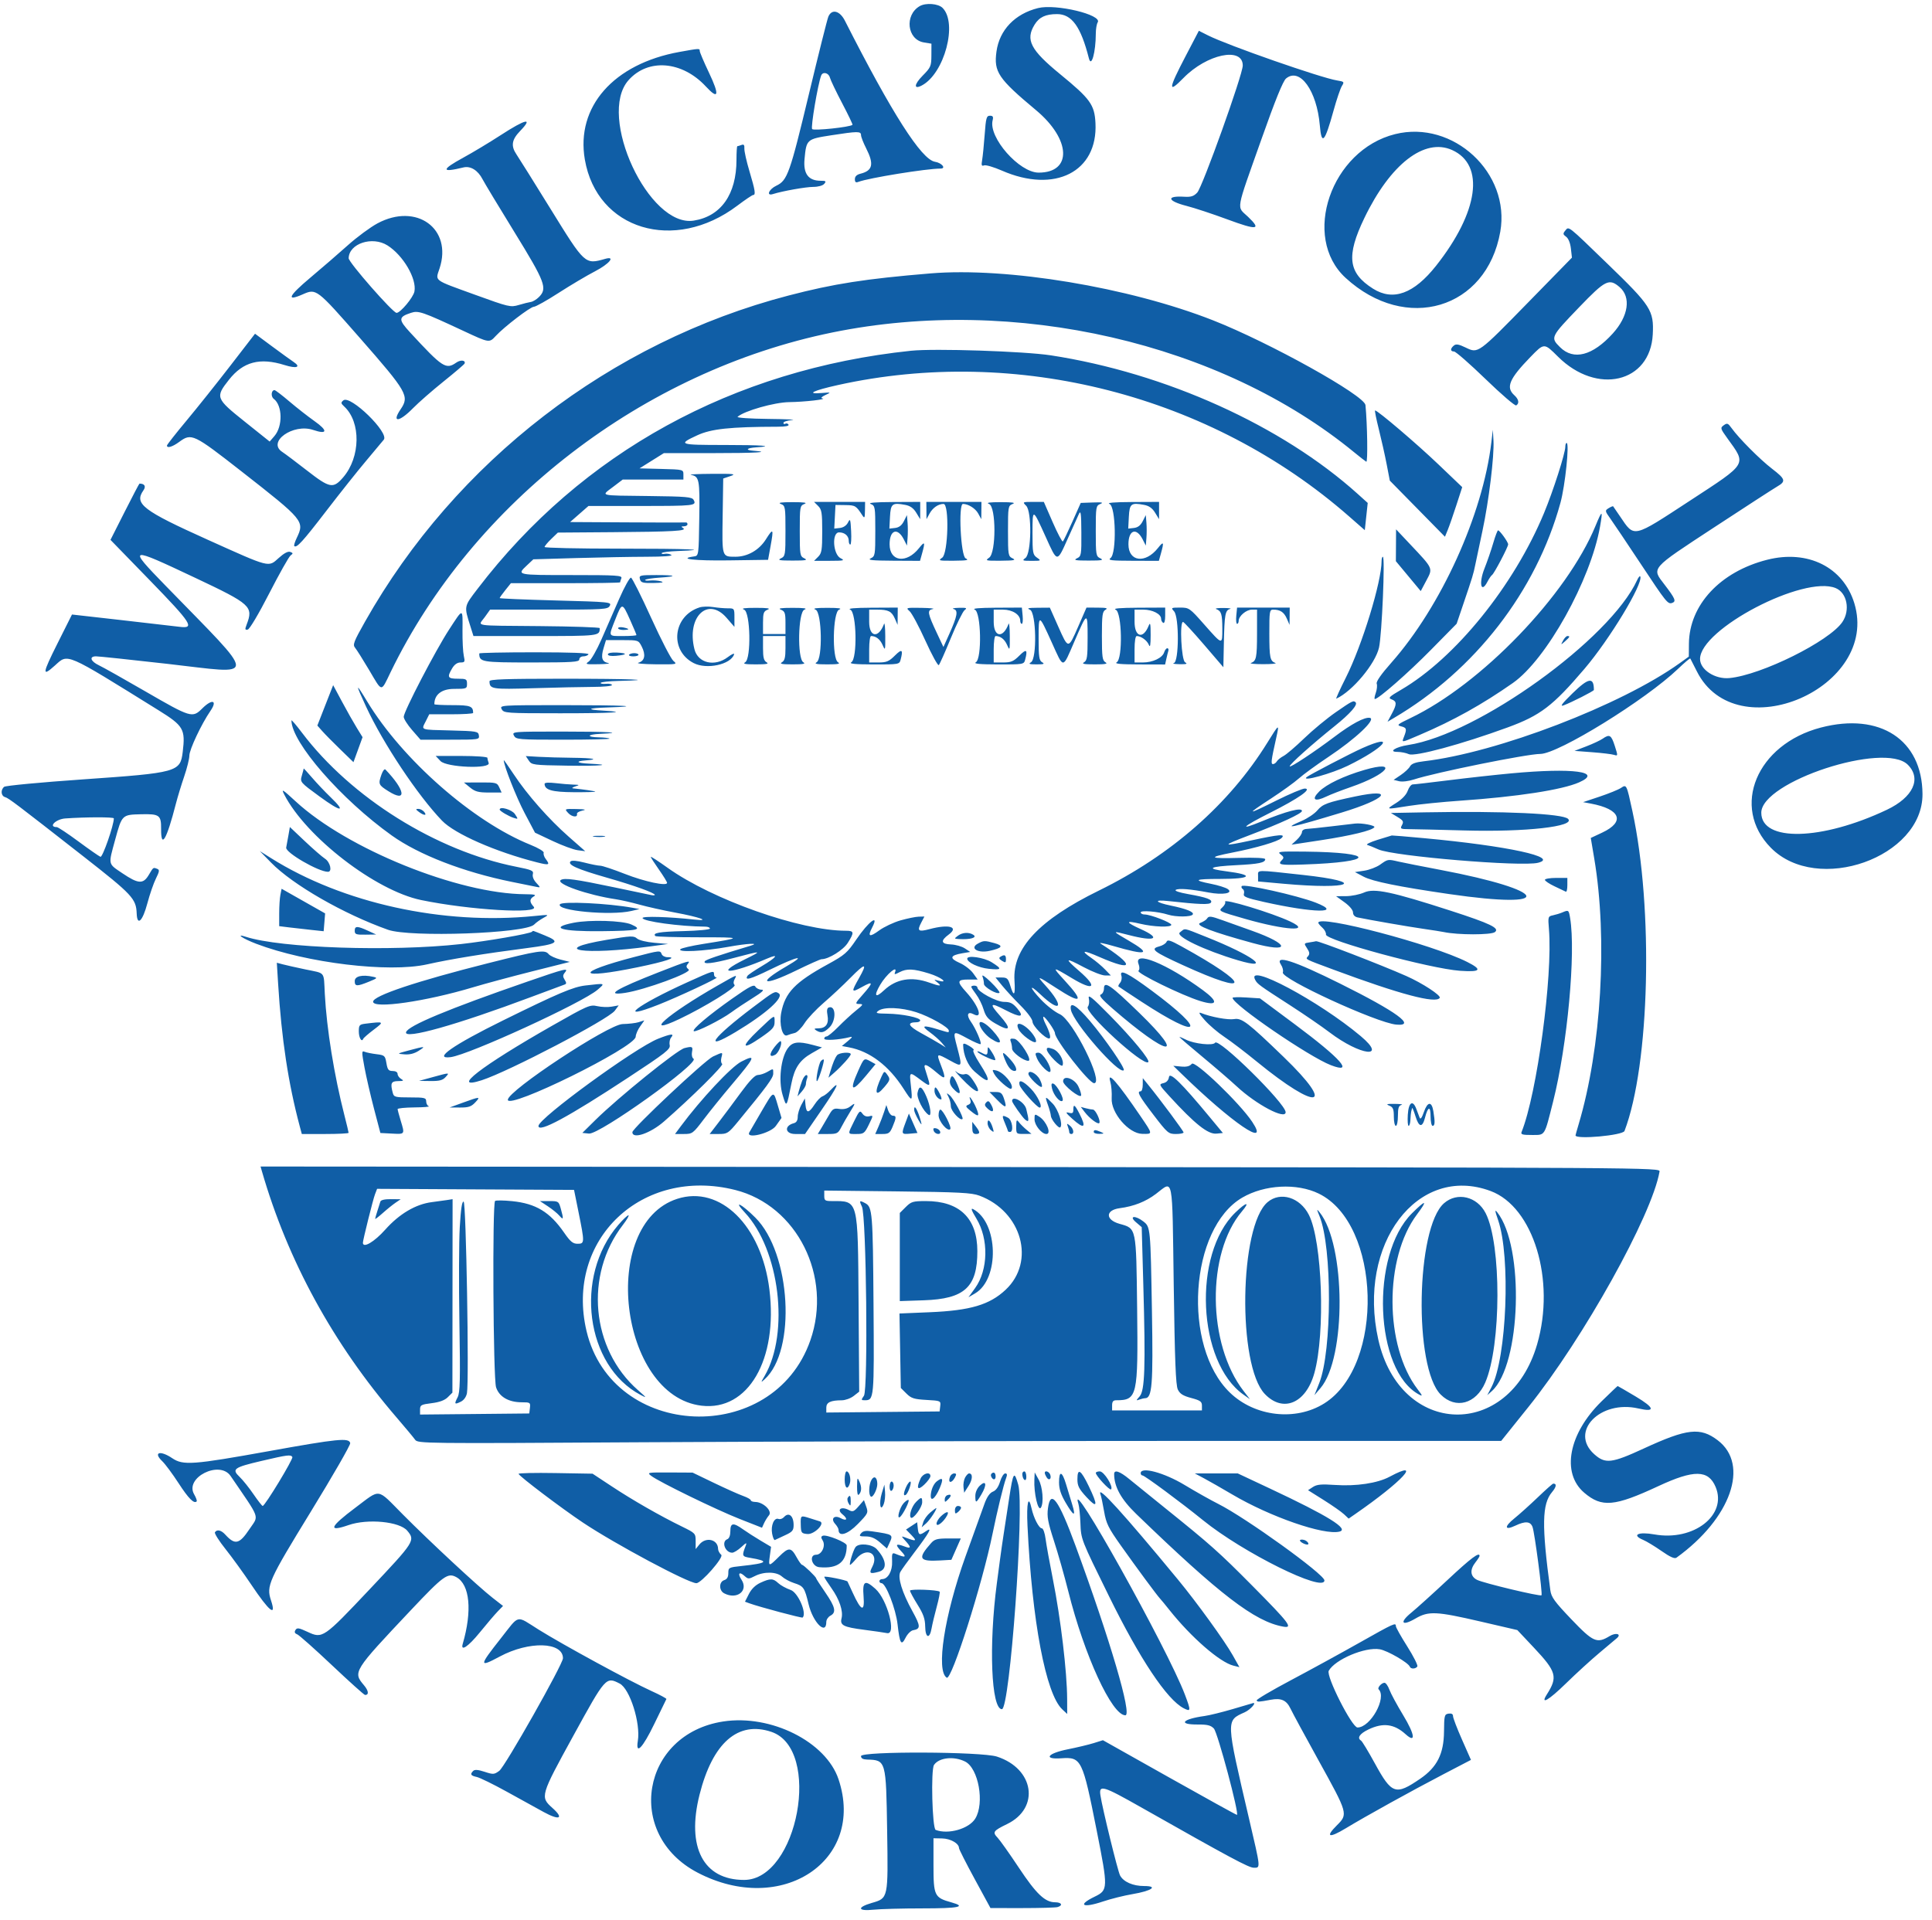 <?xml version="1.0" encoding="UTF-8"?>
<svg xmlns="http://www.w3.org/2000/svg" width="170" height="169" viewBox="0 0 170 169" fill="none">
  <path fill-rule="evenodd" clip-rule="evenodd" d="M80.926 0.54C79.569 1.327 79.818 3.491 81.295 3.735L81.959 3.845L81.955 4.865C81.951 5.825 81.904 5.932 81.174 6.672C80.419 7.439 80.39 7.907 81.122 7.517C83.105 6.46 84.282 2.034 82.937 0.694C82.554 0.313 81.462 0.229 80.926 0.54ZM91.342 0.71C89.303 1.218 87.942 2.64 87.682 4.533C87.435 6.327 87.83 6.914 91.161 9.696C94.239 12.267 94.362 15.193 91.392 15.193C89.689 15.193 86.963 12.095 87.343 10.589C87.422 10.276 87.368 10.185 87.105 10.185C86.805 10.185 86.751 10.379 86.644 11.839C86.577 12.749 86.476 13.757 86.421 14.078C86.338 14.551 86.371 14.642 86.594 14.556C86.744 14.498 87.446 14.704 88.153 15.013C92.815 17.051 96.609 15.124 96.392 10.831C96.31 9.218 95.937 8.701 93.282 6.527C90.677 4.393 90.217 3.505 91.031 2.175C91.441 1.507 92.005 1.241 93.012 1.241C94.31 1.241 95.105 2.346 95.813 5.131C96.03 5.989 96.416 4.615 96.422 2.96C96.423 2.555 96.498 2.109 96.589 1.967C97.01 1.303 92.906 0.319 91.342 0.71ZM72.888 1.464C72.793 1.686 72.023 4.755 71.177 8.286C69.503 15.264 69.283 15.883 68.316 16.34C67.65 16.655 67.395 17.275 68.013 17.08C68.854 16.814 70.892 16.451 71.563 16.449C72 16.447 72.397 16.335 72.528 16.177C72.719 15.949 72.672 15.909 72.215 15.909C71.132 15.909 70.671 15.291 70.792 14.001C70.955 12.265 70.98 12.242 73.14 11.907C75.473 11.546 75.762 11.544 75.762 11.89C75.762 12.041 75.964 12.562 76.211 13.047C76.922 14.445 76.796 15.018 75.716 15.288C75.384 15.371 75.223 15.528 75.223 15.768C75.223 16.036 75.302 16.095 75.537 16.005C76.428 15.662 81.532 14.836 82.76 14.836C83.281 14.836 82.868 14.332 82.269 14.237C81.082 14.048 78.475 9.963 74.344 1.822C73.893 0.933 73.188 0.76 72.888 1.464ZM104.322 4.944C102.797 7.864 102.755 8.276 104.13 6.868C106.186 4.76 109.353 4.091 109.353 5.765C109.353 6.565 105.81 16.454 105.347 16.949C105.039 17.276 104.799 17.352 104.192 17.315C102.587 17.217 102.712 17.689 104.406 18.122C105.093 18.297 106.71 18.831 107.998 19.308C110.636 20.284 111.025 20.234 109.813 19.077C108.801 18.112 108.684 18.789 111 12.242C112.211 8.816 112.894 7.131 113.161 6.909C114.374 5.902 115.873 7.983 116.133 11.034C116.287 12.84 116.566 12.541 117.34 9.738C117.612 8.754 117.943 7.777 118.075 7.568C118.301 7.208 118.277 7.18 117.651 7.081C116.234 6.854 108.043 3.995 106.298 3.117L105.489 2.71L104.322 4.944ZM59.787 4.57C53.985 5.618 50.662 9.398 51.461 14.042C52.524 20.22 59.337 22.282 64.877 18.102C65.563 17.585 66.191 17.161 66.273 17.161C66.512 17.161 66.449 16.759 65.948 15.079C65.687 14.207 65.485 13.304 65.498 13.073C65.516 12.758 65.451 12.678 65.238 12.76C65.082 12.819 64.921 12.868 64.879 12.868C64.838 12.868 64.804 13.406 64.804 14.064C64.804 17.099 63.446 19.034 61.046 19.416C57.096 20.045 52.522 10.213 55.299 7.064C57.017 5.116 60.023 5.358 62.111 7.612C63.234 8.827 63.332 8.39 62.383 6.395C61.936 5.456 61.571 4.596 61.571 4.485C61.571 4.25 61.555 4.251 59.787 4.57ZM73.025 6.831C73.083 7.052 73.567 8.065 74.101 9.082C74.635 10.098 75.046 10.955 75.013 10.986C74.79 11.191 71.6 11.527 71.461 11.36C71.326 11.199 71.958 7.449 72.254 6.652C72.393 6.28 72.914 6.401 73.025 6.831ZM44.057 11.895C43.069 12.536 41.594 13.423 40.779 13.867C38.802 14.945 38.802 15.221 40.778 14.736C41.401 14.583 42.056 14.988 42.461 15.777C42.625 16.095 43.887 18.19 45.267 20.431C47.977 24.834 48.184 25.383 47.423 26.142C47.209 26.354 46.891 26.549 46.714 26.574C46.537 26.599 46.055 26.72 45.644 26.843C44.923 27.057 44.782 27.024 41.782 25.935C38.068 24.586 38.304 24.762 38.679 23.62C39.827 20.123 36.645 17.816 33.215 19.659C32.587 19.996 31.415 20.862 30.61 21.582C29.806 22.303 28.317 23.589 27.303 24.442C25.383 26.054 25.148 26.562 26.624 25.912C27.837 25.378 27.832 25.373 31.683 29.765C35.833 34.499 36.041 34.862 35.255 36.016C34.428 37.23 35.12 37.173 36.339 35.928C36.83 35.427 38.039 34.369 39.027 33.576C40.015 32.782 40.848 32.073 40.878 31.998C40.996 31.703 40.532 31.645 40.155 31.909C39.239 32.548 38.947 32.358 36.095 29.267C35.038 28.122 35.046 27.9 36.152 27.537C36.821 27.317 37.134 27.424 40.797 29.132C43.064 30.188 43.051 30.186 43.621 29.568C44.355 28.772 46.668 27 46.973 27C47.131 27 48.116 26.448 49.161 25.773C50.207 25.099 51.648 24.244 52.365 23.873C53.609 23.229 54.195 22.515 53.263 22.779C51.464 23.29 51.486 23.31 48.439 18.378C47.023 16.086 45.675 13.931 45.445 13.589C44.938 12.838 45.024 12.296 45.776 11.518C46.94 10.313 46.271 10.459 44.057 11.895ZM122.757 11.805C117.121 13.206 114.487 20.862 118.403 24.457C123.709 29.327 130.806 27.212 132.011 20.4C132.926 15.228 127.871 10.533 122.757 11.805ZM127.779 13.207C130.679 14.519 130.106 18.652 126.37 23.38C124.415 25.854 122.584 26.523 120.818 25.408C118.621 24.021 118.439 22.539 120.052 19.19C122.342 14.436 125.349 12.108 127.779 13.207ZM137.723 20.305C137.514 20.557 137.526 20.633 137.807 20.838C138.008 20.984 138.171 21.389 138.226 21.876L138.317 22.675L134.499 26.581C130.036 31.149 130.072 31.123 128.974 30.592C128.357 30.293 128.121 30.253 127.926 30.413C127.598 30.684 127.606 30.935 127.942 30.935C128.09 30.935 129.339 32.029 130.719 33.365C132.099 34.702 133.313 35.744 133.415 35.68C133.707 35.5 133.638 35.136 133.244 34.781C132.482 34.095 132.8 33.343 134.659 31.427C135.881 30.168 135.864 30.168 137.09 31.39C140.513 34.798 145.213 33.691 145.43 29.426C145.536 27.327 145.277 26.922 141.483 23.252C137.862 19.749 138.058 19.903 137.723 20.305ZM34.097 21.601C35.479 22.475 36.682 24.532 36.467 25.653C36.367 26.178 35.232 27.536 34.894 27.536C34.568 27.536 30.673 23.09 30.68 22.726C30.706 21.433 32.761 20.757 34.097 21.601ZM81.869 24.063C76.113 24.543 73.375 24.97 69.385 26.01C53.738 30.087 40.083 40.602 32.122 54.707C31.117 56.488 31.02 56.743 31.248 57.014C31.388 57.183 31.943 58.063 32.481 58.971C33.66 60.964 33.502 60.948 34.366 59.165C41.626 44.186 56.619 32.655 73.252 29.258C89.286 25.984 107.428 30.16 119.186 39.831C119.657 40.218 120.122 40.58 120.221 40.637C120.364 40.719 120.317 37.373 120.15 35.653C120.067 34.799 111.71 30.149 106.748 28.196C99.345 25.283 88.614 23.501 81.869 24.063ZM142.508 25.266C143.539 26.148 143.293 27.828 141.911 29.351C140.135 31.309 138.463 31.743 137.269 30.555C136.413 29.703 136.431 29.664 138.95 27.043C141.257 24.644 141.588 24.478 142.508 25.266ZM20.284 32.165C19.098 33.702 17.356 35.886 16.413 37.017C15.47 38.148 14.696 39.134 14.692 39.208C14.682 39.475 15.169 39.333 15.765 38.895C16.851 38.097 17.013 38.175 21.279 41.51C26.728 45.772 26.814 45.875 26.11 47.345C25.944 47.69 25.847 48.011 25.893 48.056C26.096 48.259 26.638 47.664 28.702 44.977C29.911 43.403 31.476 41.434 32.18 40.601C32.883 39.769 33.599 38.913 33.77 38.698C34.263 38.083 30.822 34.735 30.213 35.237C29.978 35.432 29.988 35.499 30.294 35.783C31.771 37.154 31.725 40.233 30.2 42.007C29.319 43.032 29.023 42.976 27.002 41.403C26.056 40.666 25.081 39.933 24.834 39.772C23.481 38.889 25.797 37.245 27.557 37.84C28.82 38.267 28.873 37.907 27.671 37.061C27.1 36.658 26.107 35.881 25.465 35.334C24.823 34.787 24.234 34.338 24.157 34.336C23.866 34.331 23.815 34.896 24.088 35.102C24.859 35.685 24.891 37.516 24.146 38.378L23.728 38.862L21.543 37.115C18.975 35.063 18.935 34.959 20.145 33.425C21.398 31.835 22.866 31.447 25.043 32.13C26.097 32.461 26.521 32.313 25.833 31.854C25.591 31.693 24.729 31.068 23.916 30.466L22.44 29.371L20.284 32.165ZM80.163 30.87C64.5 32.511 51.19 39.822 42.028 51.815C40.807 53.414 40.824 53.325 41.393 55.129L41.66 55.978H47.106C52.756 55.978 52.769 55.977 52.769 55.282C52.769 55.21 50.405 55.13 47.516 55.104C41.455 55.048 42.059 55.147 42.654 54.314L43.126 53.653H48.301C53.188 53.653 53.485 53.634 53.656 53.315C53.831 52.99 53.663 52.973 48.902 52.846C46.188 52.774 43.967 52.68 43.967 52.638C43.967 52.595 44.189 52.283 44.461 51.944L44.955 51.327H49.76C52.403 51.327 54.565 51.294 54.565 51.253C54.565 51.212 54.614 51.05 54.674 50.895C54.772 50.641 54.312 50.612 50.273 50.612C45.458 50.612 45.458 50.612 46.347 49.775L46.931 49.225L50.703 49.115C52.778 49.055 55.567 49.003 56.901 49.001C58.4 48.998 59.228 48.935 59.071 48.836C58.932 48.748 58.667 48.705 58.483 48.74C58.299 48.776 58.184 48.746 58.229 48.675C58.273 48.603 58.899 48.523 59.62 48.497C62.804 48.378 60.577 48.286 54.505 48.286C50.883 48.286 47.919 48.221 47.919 48.142C47.919 48.064 48.182 47.745 48.503 47.436L49.087 46.873L53.937 46.837C59.242 46.798 60.499 46.725 60.111 46.48C59.917 46.357 59.931 46.324 60.179 46.321C60.352 46.32 60.493 46.238 60.493 46.14C60.493 46.041 60.432 45.97 60.358 45.982C60.284 45.994 57.96 45.99 55.194 45.974L50.164 45.946L50.973 45.238L51.781 44.531L56.376 44.53C61.122 44.53 61.309 44.509 61.037 44.002C60.894 43.736 60.424 43.695 57.048 43.655C52.613 43.602 52.87 43.669 53.95 42.848L54.797 42.204H57.465H60.134V41.764C60.134 41.325 60.122 41.322 58.203 41.272L56.272 41.221L57.344 40.55L58.416 39.879H62.718C66.531 39.879 67.956 39.795 66.289 39.668C65.537 39.612 65.689 39.428 66.536 39.371C68.275 39.255 67.053 39.163 63.757 39.163C59.739 39.163 59.609 39.118 61.346 38.314C62.582 37.742 64.23 37.566 68.453 37.556C69.113 37.554 69.454 37.487 69.383 37.371C69.321 37.272 69.195 37.236 69.103 37.293C69.011 37.35 68.936 37.315 68.936 37.217C68.936 37.118 69.279 37.007 69.699 36.969C70.119 36.931 69.173 36.886 67.597 36.869C65.971 36.851 64.806 36.771 64.903 36.683C65.474 36.165 68.143 35.406 69.445 35.391C70.787 35.376 72.887 35.136 72.349 35.059C72.193 35.036 72.308 34.914 72.618 34.77C73.153 34.522 73.151 34.521 72.284 34.59C70.879 34.702 71.554 34.371 73.707 33.893C89.462 30.393 106.543 34.782 118.718 45.458L120.091 46.661L120.219 45.463L120.348 44.264L119.485 43.486C112.798 37.457 102.549 32.824 92.468 31.274C90.123 30.914 82.221 30.654 80.163 30.87ZM121.325 37.777C121.553 38.687 121.865 40.077 122.016 40.865L122.292 42.3L124.718 44.769L127.144 47.239L127.388 46.644C127.523 46.318 127.865 45.335 128.148 44.462L128.663 42.873L126.549 40.854C124.662 39.052 121.224 36.123 120.996 36.123C120.948 36.123 121.096 36.867 121.325 37.777ZM151.677 37.427C151.358 37.659 151.373 37.713 151.992 38.571C153.695 40.931 153.824 40.717 148.708 44.061C143.616 47.391 143.834 47.341 142.555 45.456C142.243 44.996 141.968 44.594 141.944 44.562C141.921 44.531 141.742 44.604 141.548 44.724C141.205 44.938 141.21 44.963 141.719 45.676C142.006 46.079 143.174 47.817 144.313 49.539C146.656 53.081 146.758 53.207 147.159 53.054C147.506 52.921 147.394 52.664 146.45 51.433C145.321 49.96 145.184 50.117 150.803 46.432C153.544 44.635 156.05 43.011 156.371 42.824C157.17 42.361 157.116 42.17 155.922 41.252C154.86 40.435 152.997 38.564 152.367 37.681C152.051 37.24 151.973 37.211 151.677 37.427ZM131.228 38.923C130.475 45.289 126.807 53.372 122.424 58.327C121.522 59.347 121.071 59.994 121.14 60.172C121.198 60.322 121.16 60.688 121.057 60.985C120.953 61.281 120.915 61.524 120.974 61.524C121.288 61.524 123.923 59.214 125.903 57.201L128.173 54.895L128.732 53.245C129.592 50.709 129.638 50.559 129.812 49.708C129.901 49.271 130.186 47.924 130.445 46.715C131.006 44.098 131.49 40.132 131.413 38.787L131.358 37.822L131.228 38.923ZM137.735 39.311C137.735 39.884 136.67 43.207 135.863 45.15C133.204 51.557 128.048 57.932 123.277 60.711C122.225 61.323 122.119 61.431 122.448 61.552C122.92 61.726 122.922 61.976 122.457 62.838L122.09 63.522L122.639 63.198C129.779 58.998 135.168 52.04 137.304 44.262C137.723 42.737 138.112 38.985 137.851 38.985C137.787 38.985 137.735 39.132 137.735 39.311ZM60.794 41.792C61.533 41.936 61.581 42.189 61.53 45.626C61.481 48.881 61.477 48.913 61.077 48.97C59.571 49.183 61.129 49.361 64.128 49.319L67.584 49.27L67.809 48.032C68.087 46.508 68.038 46.444 67.386 47.477C66.788 48.424 65.767 49.003 64.703 48.999C63.513 48.995 63.533 49.06 63.588 45.411L63.637 42.115L64.265 41.902C64.814 41.715 64.608 41.69 62.649 41.702C61.414 41.71 60.579 41.751 60.794 41.792ZM10.973 45.038L9.722 47.514L13.156 51.047C16.877 54.877 17.174 55.34 15.799 55.166C15.335 55.107 13.017 54.84 10.645 54.571L6.334 54.084L5.053 56.641C3.713 59.315 3.68 59.608 4.831 58.572C6.011 57.51 5.644 57.352 13.937 62.503C16.155 63.881 16.321 64.167 16.078 66.178C15.864 67.946 15.611 68.015 7.326 68.592C3.598 68.851 0.493 69.144 0.365 69.249C0.035 69.523 0.085 70.053 0.451 70.156C0.761 70.242 1.427 70.747 7.322 75.359C11.661 78.754 11.978 79.094 12.028 80.405C12.07 81.538 12.549 81.078 12.967 79.501C13.176 78.714 13.515 77.732 13.721 77.319C14.031 76.695 14.051 76.55 13.837 76.469C13.473 76.329 13.502 76.309 13.094 76.997C12.601 77.829 12.174 77.804 10.781 76.864C9.481 75.986 9.519 76.158 10.132 73.908C10.732 71.708 10.737 71.703 12.405 71.663C14.028 71.624 14.185 71.738 14.176 72.944C14.162 74.766 14.657 73.926 15.477 70.736C15.629 70.146 15.958 69.065 16.208 68.335C16.458 67.604 16.663 66.777 16.663 66.497C16.663 65.97 17.725 63.718 18.517 62.566C19.16 61.63 18.669 61.482 17.799 62.349C16.93 63.213 16.811 63.177 12.753 60.828C10.891 59.75 9.07 58.726 8.704 58.553C7.965 58.202 7.823 57.769 8.445 57.764C8.667 57.761 11.495 58.059 14.73 58.426C22.794 59.34 22.814 60.028 14.529 51.506C11.208 48.089 11.283 48.071 17.182 50.857C22.087 53.173 22.31 53.377 21.702 54.971C21.541 55.391 21.556 55.459 21.798 55.41C21.963 55.377 22.764 54.029 23.691 52.222C24.574 50.5 25.418 49 25.566 48.889C25.802 48.711 25.799 48.673 25.54 48.574C25.346 48.5 24.995 48.684 24.526 49.108C23.599 49.941 23.819 49.998 18.278 47.503C12.557 44.928 11.788 44.338 12.619 43.157C12.867 42.805 12.726 42.562 12.273 42.562C12.246 42.562 11.661 43.677 10.973 45.038ZM68.711 44.356C69.1 44.512 69.115 44.604 69.115 46.733C69.115 48.852 69.098 48.955 68.711 49.141C68.384 49.298 68.582 49.336 69.744 49.336C70.906 49.336 71.104 49.298 70.777 49.141C70.39 48.955 70.373 48.852 70.373 46.733C70.373 44.604 70.388 44.512 70.777 44.356C71.068 44.24 70.779 44.195 69.744 44.195C68.709 44.195 68.42 44.24 68.711 44.356ZM71.99 44.53C72.303 44.842 72.349 45.126 72.349 46.766C72.349 48.406 72.303 48.69 71.99 49.002L71.63 49.36L73.022 49.357C74.261 49.355 74.365 49.33 73.966 49.129C73.293 48.791 73.178 46.855 73.831 46.855C74.334 46.855 74.684 47.163 74.684 47.607C74.684 47.784 74.745 47.929 74.819 47.929C74.893 47.929 74.926 47.395 74.892 46.742C74.838 45.688 74.807 45.603 74.618 45.982C74.486 46.247 74.217 46.43 73.907 46.466L73.408 46.523L73.462 45.482L73.516 44.441L74.393 44.453C75.263 44.466 75.326 44.504 75.886 45.364C76.07 45.647 76.101 45.587 76.11 44.932L76.121 44.172H73.876H71.63L71.99 44.53ZM76.615 44.356C77.004 44.512 77.019 44.604 77.019 46.733C77.019 48.852 77.002 48.955 76.615 49.141C76.302 49.292 76.742 49.338 78.582 49.348L80.954 49.36L81.141 48.689C81.421 47.684 81.372 47.603 80.87 48.237C79.767 49.631 78.277 49.44 78.277 47.904C78.277 46.63 78.983 46.392 79.533 47.481L79.803 48.018L79.859 47.347C79.89 46.978 79.89 46.375 79.859 46.006L79.803 45.335L79.533 45.871C79.346 46.242 79.106 46.426 78.76 46.466L78.258 46.523L78.312 45.483C78.372 44.329 78.511 44.22 79.65 44.434C80.085 44.515 80.374 44.719 80.62 45.121L80.97 45.693L80.971 44.932L80.971 44.172L78.591 44.183C76.984 44.191 76.342 44.247 76.615 44.356ZM81.517 44.932L81.524 45.693L81.79 45.205C82.071 44.689 82.56 44.351 83.025 44.351C83.54 44.351 83.431 48.716 82.907 49.081C82.532 49.343 82.594 49.359 83.94 49.348C85.104 49.338 85.296 49.299 84.968 49.141C84.538 48.935 84.312 44.351 84.732 44.351C85.2 44.351 85.831 44.747 86.073 45.193L86.346 45.693L86.353 44.932L86.36 44.172H83.935H81.51L81.517 44.932ZM87.034 44.356C87.655 44.605 87.659 48.649 87.039 49.081C86.664 49.343 86.726 49.359 88.072 49.348C89.236 49.338 89.428 49.299 89.099 49.141C88.713 48.955 88.695 48.852 88.695 46.733C88.695 44.604 88.711 44.512 89.099 44.356C89.39 44.24 89.102 44.195 88.067 44.195C87.031 44.195 86.743 44.24 87.034 44.356ZM90.295 44.513C90.808 45.024 90.757 48.724 90.232 49.106C89.915 49.338 89.961 49.36 90.767 49.36C91.617 49.36 91.635 49.349 91.25 49.081C90.88 48.823 90.851 48.663 90.851 46.899C90.851 44.701 90.861 44.704 92.018 47.262C93.05 49.545 92.997 49.542 93.962 47.389C94.38 46.456 94.815 45.491 94.93 45.245C95.102 44.876 95.14 45.157 95.15 46.873C95.162 48.853 95.144 48.956 94.758 49.141C94.431 49.298 94.629 49.336 95.791 49.336C96.953 49.336 97.15 49.298 96.824 49.141C96.437 48.955 96.419 48.852 96.419 46.733C96.419 44.605 96.435 44.512 96.824 44.351C97.128 44.225 96.965 44.194 96.162 44.223L95.097 44.262L94.366 45.904C93.964 46.807 93.586 47.594 93.525 47.653C93.465 47.712 93.062 46.953 92.631 45.966L91.848 44.172H90.9C89.968 44.172 89.958 44.178 90.295 44.513ZM97.632 44.356C98.186 44.579 98.264 48.7 97.722 49.111C97.455 49.312 97.753 49.349 99.689 49.354L101.971 49.36L102.158 48.689C102.438 47.684 102.389 47.603 101.886 48.237C100.784 49.631 99.293 49.44 99.293 47.904C99.293 46.63 100 46.392 100.55 47.481L100.82 48.018L100.876 47.347C100.907 46.978 100.907 46.375 100.876 46.006L100.82 45.335L100.55 45.871C100.363 46.242 100.123 46.426 99.777 46.466L99.275 46.523L99.329 45.483C99.389 44.329 99.528 44.22 100.667 44.434C101.102 44.515 101.391 44.719 101.637 45.121L101.987 45.693L101.988 44.932L101.988 44.172L99.608 44.183C98.001 44.191 97.359 44.247 97.632 44.356ZM140.388 46.29C137.879 52.391 130.327 60.231 124.091 63.207C122.966 63.744 122.876 63.823 123.275 63.923C123.772 64.047 123.804 64.152 123.548 64.821C123.332 65.388 123.236 65.398 124.92 64.68C127.89 63.412 130.416 62.005 133.12 60.111C136.072 58.043 139.956 51.072 140.79 46.345C141.052 44.859 140.98 44.849 140.388 46.29ZM122.834 47.988L122.825 49.39L123.919 50.706L125.013 52.023L125.507 51.094C126.093 49.993 126.128 50.072 124.107 47.929L122.842 46.587L122.834 47.988ZM131.392 47.795C131.213 48.409 130.865 49.421 130.618 50.043C130.106 51.332 130.319 52.283 130.878 51.206C131.022 50.928 131.206 50.658 131.287 50.606C131.473 50.484 132.705 48.141 132.705 47.908C132.705 47.704 131.965 46.676 131.818 46.677C131.762 46.677 131.571 47.18 131.392 47.795ZM121.568 49.376C121.568 51.208 119.857 56.791 118.422 59.643C117.895 60.688 117.519 61.519 117.585 61.489C118.993 60.848 121.024 58.416 121.343 56.991C121.596 55.857 121.888 49.002 121.682 49.002C121.619 49.002 121.568 49.17 121.568 49.376ZM155.503 49.263C151.369 50.309 148.64 53.239 148.611 56.66L148.602 57.789L147.794 58.37C142.639 62.066 131.734 66.248 125.288 66.999C124.547 67.085 124.197 67.214 124.071 67.448C123.974 67.63 123.609 67.97 123.26 68.207L122.627 68.635L123.104 68.754C123.378 68.823 123.938 68.757 124.416 68.601C126.284 67.989 134.376 66.353 135.532 66.353C137.106 66.353 144.811 61.593 147.655 58.864C148.22 58.321 148.705 57.912 148.733 57.956C148.76 58 149.02 58.509 149.311 59.089C152.783 66.001 165.431 60.525 163.165 53.09C162.197 49.916 159.078 48.358 155.503 49.263ZM56.309 50.97C56.391 51.281 56.547 51.325 57.505 51.309C58.272 51.297 58.47 51.253 58.158 51.163C57.911 51.093 57.473 51.06 57.185 51.092C56.897 51.123 56.714 51.096 56.779 51.031C56.844 50.966 57.402 50.88 58.02 50.839C59.664 50.73 59.526 50.612 57.755 50.612C56.304 50.612 56.221 50.632 56.309 50.97ZM144.057 51.052C141.678 56.252 130.044 64.631 123.903 65.568C122.81 65.734 122.123 66.174 122.956 66.174C123.27 66.174 123.724 66.264 123.965 66.373C124.499 66.616 128.597 65.508 132.654 64.024C135.543 62.967 136.634 62.135 139.422 58.862C141.625 56.276 144.563 51.424 144.336 50.746C144.304 50.65 144.178 50.788 144.057 51.052ZM54.484 52.706C54.02 53.768 53.313 55.383 52.913 56.296C52.513 57.209 52.017 58.075 51.809 58.219C51.462 58.461 51.533 58.481 52.684 58.458C53.373 58.445 53.75 58.398 53.522 58.355C52.969 58.25 52.856 57.886 53.111 57.038L53.322 56.336H54.748C56.156 56.336 56.176 56.342 56.458 56.885C56.842 57.625 56.737 58.17 56.182 58.323C55.935 58.391 56.611 58.455 57.684 58.465C59.566 58.482 59.621 58.471 59.255 58.17C59.046 57.997 58.166 56.293 57.298 54.381C56.431 52.47 55.633 50.877 55.525 50.841C55.417 50.805 54.949 51.644 54.484 52.706ZM161.529 51.76C162.523 52.174 162.822 53.696 162.114 54.742C160.965 56.439 154.989 59.407 152.177 59.677C150.91 59.798 149.59 58.941 149.59 57.997C149.59 55.367 158.726 50.594 161.529 51.76ZM55.439 54.549C55.749 55.238 56.002 55.842 56.002 55.891C56.002 55.939 55.477 55.978 54.835 55.978C53.485 55.978 53.528 56.071 54.145 54.507C54.734 53.01 54.749 53.011 55.439 54.549ZM61.555 53.458C59.204 54.207 58.882 57.246 61.036 58.358C62.174 58.947 64.292 58.492 64.593 57.594C64.637 57.462 64.391 57.568 64.048 57.829C62.888 58.71 61.414 58.365 61.106 57.141C60.392 54.31 62.279 52.466 63.934 54.377L64.624 55.173L64.624 54.355C64.625 53.55 64.615 53.536 64.041 53.538C63.72 53.539 63.134 53.488 62.739 53.425C62.343 53.362 61.811 53.377 61.555 53.458ZM65.478 53.658C66.032 53.88 66.112 57.974 65.568 58.289C65.333 58.426 65.571 58.472 66.511 58.472C67.451 58.472 67.689 58.426 67.454 58.289C67.21 58.148 67.139 57.868 67.139 57.043V55.978H68.127H69.115V57.043C69.115 57.868 69.045 58.148 68.801 58.289C68.566 58.426 68.804 58.472 69.744 58.472C70.684 58.472 70.922 58.426 70.687 58.289C70.143 57.974 70.222 53.88 70.777 53.658C71.068 53.542 70.779 53.497 69.744 53.497C68.709 53.497 68.42 53.542 68.711 53.658C69.062 53.799 69.115 53.951 69.115 54.81V55.799H68.127H67.139V54.81C67.139 53.951 67.193 53.799 67.544 53.658C67.835 53.542 67.546 53.497 66.511 53.497C65.476 53.497 65.187 53.542 65.478 53.658ZM71.765 53.658C72.32 53.88 72.399 57.974 71.855 58.289C71.62 58.426 71.858 58.472 72.798 58.472C73.738 58.472 73.976 58.426 73.741 58.289C73.197 57.974 73.276 53.88 73.831 53.658C74.122 53.542 73.833 53.497 72.798 53.497C71.763 53.497 71.474 53.542 71.765 53.658ZM74.819 53.658C75.373 53.88 75.453 57.974 74.909 58.289C74.683 58.42 75.234 58.473 76.863 58.477C79.067 58.483 79.136 58.471 79.241 58.08C79.487 57.166 79.367 57.074 78.744 57.696C78.226 58.211 78.007 58.304 77.307 58.304H76.48V57.141C76.48 56.502 76.554 55.978 76.645 55.978C77.077 55.978 77.44 56.26 77.661 56.765C77.892 57.294 77.903 57.256 77.896 55.978C77.892 55.24 77.845 54.757 77.79 54.905C77.309 56.208 76.48 56.094 76.48 54.726V53.653H77.184C78.166 53.653 78.459 53.802 78.739 54.44L78.981 54.994L78.988 54.234L78.995 53.474L76.705 53.485C75.151 53.493 74.544 53.549 74.819 53.658ZM80.033 53.787C80.23 53.959 80.858 55.13 81.428 56.389C81.998 57.647 82.528 58.613 82.607 58.535C82.686 58.457 83.163 57.386 83.667 56.157C84.172 54.927 84.716 53.821 84.878 53.697C85.125 53.509 85.046 53.477 84.373 53.495C83.935 53.506 83.726 53.554 83.909 53.601C84.33 53.709 84.245 54.203 83.532 55.79L83.014 56.943L82.438 55.718C81.611 53.958 81.567 53.699 82.078 53.602C82.309 53.559 81.862 53.511 81.086 53.498C79.725 53.475 79.687 53.485 80.033 53.787ZM85.776 53.658C86.331 53.88 86.41 57.974 85.866 58.289C85.64 58.42 86.192 58.473 87.821 58.477C90.025 58.483 90.094 58.471 90.199 58.08C90.444 57.166 90.325 57.074 89.701 57.696C89.184 58.211 88.964 58.304 88.264 58.304H87.438V57.141C87.438 56.502 87.512 55.978 87.603 55.978C88.034 55.978 88.397 56.26 88.618 56.765C88.849 57.294 88.861 57.256 88.854 55.978C88.85 55.24 88.802 54.757 88.747 54.905C88.266 56.208 87.438 56.094 87.438 54.726V53.653H88.246C89.09 53.653 89.773 54.093 89.773 54.637C89.773 54.784 89.836 54.905 89.913 54.905C89.989 54.905 90.021 54.583 89.984 54.19L89.915 53.474L87.644 53.485C86.101 53.493 85.502 53.549 85.776 53.658ZM90.626 53.658C91.181 53.88 91.26 57.974 90.716 58.289C90.469 58.432 90.575 58.472 91.21 58.472C91.845 58.472 91.951 58.432 91.704 58.289C91.436 58.134 91.39 57.827 91.39 56.202C91.39 54.003 91.4 54.007 92.555 56.56C93.615 58.903 93.477 58.909 94.532 56.47C95.684 53.807 95.701 53.802 95.701 56.112C95.701 57.823 95.656 58.133 95.386 58.289C95.152 58.426 95.39 58.472 96.33 58.472C97.269 58.472 97.507 58.426 97.273 58.289C97.001 58.132 96.958 57.817 96.958 55.978C96.958 54.139 97.001 53.825 97.273 53.667C97.514 53.527 97.357 53.483 96.595 53.479L95.603 53.474L94.879 55.129C93.99 57.158 94.012 57.157 93.112 55.132L92.378 53.481L91.3 53.489C90.474 53.495 90.316 53.534 90.626 53.658ZM98.171 53.658C98.725 53.88 98.805 57.974 98.261 58.289C98.035 58.42 98.592 58.473 100.233 58.477L102.52 58.483L102.628 57.991C102.688 57.72 102.768 57.398 102.806 57.275C102.844 57.152 102.802 57.052 102.713 57.052C102.624 57.052 102.499 57.213 102.437 57.411C102.28 57.903 101.437 58.304 100.56 58.304H99.832V57.141C99.832 56.437 99.908 55.978 100.024 55.978C100.399 55.978 100.933 56.365 101.088 56.75C101.202 57.031 101.247 56.787 101.247 55.889C101.247 54.886 101.212 54.725 101.07 55.079C100.586 56.284 99.832 56.069 99.832 54.726V53.653H100.601C101.411 53.653 102.168 54.041 102.168 54.457C102.168 54.594 102.248 54.755 102.347 54.816C102.456 54.882 102.527 54.638 102.527 54.2V53.474L100.147 53.485C98.54 53.493 97.898 53.549 98.171 53.658ZM103.307 53.801C103.762 54.301 103.747 58.24 103.29 58.359C103.117 58.404 103.34 58.448 103.784 58.456C104.415 58.468 104.523 58.432 104.278 58.289C103.952 58.1 103.781 54.712 104.099 54.737C104.173 54.743 105.001 55.642 105.94 56.735L107.646 58.724L107.69 56.591C107.742 54.084 107.81 53.706 108.23 53.597C108.403 53.552 108.14 53.512 107.646 53.509C107.152 53.505 106.869 53.548 107.018 53.605C107.466 53.775 107.551 54.047 107.554 55.322C107.557 56.791 107.584 56.797 105.952 54.95C104.678 53.507 104.632 53.474 103.83 53.474C103.047 53.474 103.024 53.489 103.307 53.801ZM108.783 54.19C108.746 54.583 108.778 54.905 108.854 54.905C108.931 54.905 108.994 54.784 108.994 54.637C108.994 54.218 109.665 53.653 110.161 53.653H110.61L110.608 55.755C110.605 57.895 110.547 58.172 110.071 58.352C109.923 58.408 110.408 58.454 111.149 58.454C111.89 58.454 112.375 58.408 112.227 58.352C111.751 58.172 111.693 57.895 111.691 55.755C111.688 53.801 111.712 53.653 112.033 53.653C112.645 53.653 112.981 53.874 113.228 54.44L113.47 54.994L113.477 54.234L113.484 53.474H111.168H108.852L108.783 54.19ZM39.524 55.397C38.33 57.227 35.524 62.621 35.524 63.088C35.524 63.264 35.857 63.789 36.263 64.255L37.001 65.101H39.598C42.136 65.101 42.194 65.093 42.138 64.725C42.084 64.369 41.958 64.346 39.681 64.288C36.906 64.218 37.063 64.275 37.461 63.482L37.77 62.865H39.701C40.763 62.865 41.632 62.812 41.632 62.746C41.631 62.152 41.388 62.06 39.816 62.06C38.938 62.06 38.219 62.023 38.219 61.977C38.219 61.129 38.864 60.629 39.959 60.629C41.049 60.629 41.093 60.612 41.093 60.182C41.093 59.771 41.027 59.735 40.285 59.735C39.392 59.735 39.321 59.605 39.784 58.823C39.986 58.483 40.239 58.304 40.517 58.304C40.903 58.304 40.93 58.251 40.811 57.722C40.739 57.403 40.687 56.396 40.696 55.486C40.713 53.477 40.774 53.482 39.524 55.397ZM54.386 55.287C54.386 55.372 54.588 55.442 54.835 55.442C55.082 55.442 55.284 55.411 55.284 55.373C55.284 55.335 55.082 55.266 54.835 55.219C54.588 55.172 54.386 55.203 54.386 55.287ZM137.535 56.381C137.324 56.781 137.325 56.781 137.709 56.443C138.137 56.064 138.176 55.978 137.921 55.978C137.825 55.978 137.652 56.159 137.535 56.381ZM42.171 57.51C42.171 58.269 42.37 58.304 46.758 58.304C50.384 58.304 50.973 58.266 50.973 58.035C50.973 57.888 51.129 57.767 51.321 57.767C51.513 57.767 51.72 57.687 51.781 57.588C51.854 57.471 50.226 57.409 47.032 57.409C44.358 57.409 42.171 57.455 42.171 57.51ZM53.487 57.589C53.487 57.71 53.763 57.76 54.204 57.719C55.205 57.626 55.249 57.483 54.292 57.434C53.803 57.409 53.487 57.47 53.487 57.589ZM55.35 57.627C55.302 57.704 55.469 57.767 55.722 57.767C55.975 57.767 56.182 57.704 56.182 57.627C56.182 57.549 56.014 57.486 55.81 57.486C55.604 57.486 55.398 57.549 55.35 57.627ZM43.072 59.958C43.08 60.653 43.266 60.682 46.957 60.569C48.919 60.509 51.271 60.458 52.185 60.455C53.099 60.453 53.847 60.38 53.847 60.293C53.847 60.207 53.606 60.157 53.311 60.181C53.016 60.207 52.812 60.168 52.857 60.096C52.902 60.023 53.606 59.948 54.421 59.929C58.112 59.84 55.475 59.735 49.566 59.735C44.487 59.735 43.069 59.783 43.072 59.958ZM138.363 61.025C137.436 61.931 137.232 62.208 137.585 62.078C138.26 61.83 140.249 60.819 140.249 60.724C140.249 59.56 139.786 59.634 138.363 61.025ZM28.619 62.078L27.924 63.856L28.355 64.344C28.593 64.613 29.308 65.338 29.945 65.956L31.102 67.079L31.502 65.98L31.902 64.88L31.391 64.051C31.11 63.596 30.528 62.566 30.098 61.762L29.315 60.301L28.619 62.078ZM32.213 62.194C33.719 65.443 36.751 69.996 38.89 72.223C40.011 73.39 43.612 74.972 47.245 75.895C48.329 76.171 48.426 76.133 48.015 75.593C47.877 75.411 47.798 75.17 47.841 75.056C47.885 74.938 47.387 74.637 46.672 74.349C41.631 72.32 35.404 66.853 32.315 61.747C31.269 60.017 31.248 60.112 32.213 62.194ZM117.534 62.686C116.754 63.227 115.503 64.261 114.755 64.984C114.007 65.707 113.192 66.403 112.946 66.531C112.699 66.659 112.432 66.873 112.353 67.005C112.274 67.139 112.122 67.248 112.015 67.248C111.811 67.248 111.846 66.961 112.295 64.95C112.584 63.657 112.566 63.667 111.512 65.37C108.174 70.764 103.041 75.27 96.689 78.382C91.441 80.954 89.085 83.464 89.266 86.292C89.351 87.621 89.211 87.793 88.896 86.746C88.707 86.117 88.615 86.03 88.139 86.03H87.597L88.191 86.758C88.518 87.158 89.25 87.95 89.818 88.517C90.406 89.105 90.851 89.708 90.851 89.917C90.851 90.282 91.948 91.397 92.306 91.397C92.514 91.397 92.384 90.869 91.983 90.083C91.839 89.803 91.762 89.535 91.81 89.488C91.91 89.388 92.827 90.684 92.827 90.926C92.827 91.496 95.827 95.332 96.272 95.332C97.163 95.332 94.391 89.76 93.249 89.257C92.832 89.073 92.088 88.495 91.594 87.971C90.568 86.883 90.52 86.537 91.528 87.497C93.362 89.243 93.698 88.624 91.96 86.702C91.18 85.841 91.262 85.861 92.917 86.94C95.177 88.415 95.434 88.199 93.682 86.295C92.525 85.037 92.555 85.028 94.343 86.104C96.258 87.256 96.621 86.899 94.981 85.478C93.619 84.298 93.693 84.236 95.383 85.133C96.127 85.528 96.963 85.851 97.24 85.851H97.744L97.231 85.318C96.949 85.025 96.407 84.57 96.026 84.308C95.034 83.623 95.298 83.594 96.754 84.231C99.819 85.57 99.864 84.97 96.842 83.046C96.659 82.929 97.156 83.022 97.946 83.254C100.938 84.128 101.369 83.98 99.315 82.785C97.814 81.912 97.814 81.899 99.314 82.291C101.635 82.898 102.232 82.606 100.377 81.772C99.02 81.162 99.002 80.984 100.326 81.3C101.517 81.583 103.066 81.636 103.066 81.392C103.066 81.195 101.231 80.485 100.724 80.485C100.53 80.485 100.371 80.402 100.371 80.3C100.371 80.095 101.901 80.222 102.778 80.499C103.471 80.718 104.813 80.709 104.952 80.484C105.088 80.267 104.398 79.986 103.031 79.704C101.626 79.413 101.476 79.157 102.796 79.302C105.533 79.603 106.43 79.635 106.554 79.435C106.715 79.175 106.195 78.982 104.541 78.689C103.758 78.551 103.323 78.401 103.459 78.317C103.707 78.164 104.744 78.247 106.333 78.547C107.593 78.786 108.546 78.621 108.04 78.252C107.861 78.121 107.195 77.912 106.558 77.786C104.916 77.461 105.115 77.355 107.362 77.355C110.137 77.355 110.421 77.004 107.907 76.685C106.064 76.451 106.373 76.266 108.814 76.142C110.759 76.044 111.329 75.925 111.329 75.618C111.329 75.506 110.466 75.464 109.003 75.503C106.375 75.574 106.247 75.464 108.455 75.032C110.555 74.622 112.444 74.064 112.76 73.761C113.151 73.385 112.602 73.427 110.131 73.959C107.471 74.531 107.44 74.46 109.935 73.51C112.716 72.451 114.562 71.598 114.562 71.372C114.562 71.037 113.197 71.391 111.005 72.294C108.922 73.152 109.315 72.76 111.784 71.519C114.246 70.28 115.485 69.415 114.815 69.401C114.607 69.397 113.478 69.873 112.305 70.458C109.676 71.77 109.595 71.742 111.825 70.288C112.787 69.661 113.898 68.859 114.293 68.507C114.688 68.155 115.855 67.305 116.887 66.618C119.299 65.012 121.133 63.279 120.529 63.177C120.066 63.098 118.915 63.715 117.436 64.834C115.689 66.156 113.484 67.612 113.484 67.444C113.484 67.258 115.42 65.527 117.453 63.894C118.806 62.807 119.495 62.023 119.283 61.812C119.094 61.625 118.993 61.676 117.534 62.686ZM44.147 62.418C44.332 62.762 44.523 62.776 49.303 62.776C53.911 62.776 55.483 62.678 53.073 62.542C51.525 62.455 51.706 62.32 53.448 62.264C56.763 62.156 54.923 62.06 49.559 62.06C44.01 62.06 43.956 62.064 44.147 62.418ZM25.645 63.407C25.645 65.332 30.029 70.362 34.469 73.529C36.861 75.236 40.798 76.757 45.045 77.617C46.082 77.827 47.082 78.029 47.266 78.067C47.564 78.129 47.556 78.09 47.198 77.71C46.954 77.451 46.831 77.146 46.886 76.936C46.966 76.629 46.801 76.555 45.427 76.284C38.389 74.892 30.891 70.201 26.577 64.493C26.064 63.815 25.645 63.325 25.645 63.407ZM160.223 64.032C154.568 65.508 152.275 71.019 155.821 74.613C159.907 78.756 169.202 75.458 169.164 69.879C169.131 65.105 165.418 62.677 160.223 64.032ZM45.224 64.743C45.408 65.085 45.601 65.101 49.572 65.101C51.857 65.101 53.684 65.058 53.631 65.005C53.578 64.953 53.16 64.903 52.703 64.894C51.567 64.871 51.648 64.639 52.81 64.586C55.122 64.481 53.535 64.386 49.47 64.386C45.088 64.386 45.035 64.39 45.224 64.743ZM141.021 65.013C140.808 65.161 140.164 65.463 139.589 65.684L138.543 66.085L140.103 66.204C140.961 66.268 141.824 66.373 142.02 66.435C142.37 66.545 142.371 66.528 142.087 65.645C141.777 64.68 141.626 64.591 141.021 65.013ZM119.872 65.844C118.866 66.291 115.157 68.224 114.962 68.403C114.5 68.829 117.187 68.083 118.594 67.395C121.862 65.797 122.947 64.479 119.872 65.844ZM38.758 66.979C39.292 67.546 43.212 67.697 42.998 67.144C42.938 66.988 42.889 66.787 42.889 66.696C42.889 66.606 41.875 66.532 40.612 66.532H38.336L38.758 66.979ZM46.53 66.94C46.784 67.322 46.918 67.339 49.906 67.386C52.795 67.432 54.114 67.311 51.829 67.21C50.746 67.162 50.575 66.996 51.533 66.924C52.781 66.829 52.208 66.71 50.419 66.693C49.39 66.683 48.034 66.645 47.407 66.609L46.265 66.543L46.53 66.94ZM167.869 67.302C169.102 68.529 168.338 70.174 166.027 71.269C160.285 73.99 154.979 74.115 154.979 71.528C154.979 68.796 165.805 65.246 167.869 67.302ZM44.326 66.903C44.326 67.369 45.443 70.198 46.165 71.562L47.075 73.283L48.62 74.012C49.469 74.413 50.464 74.78 50.83 74.827L51.495 74.915L50.046 73.641C48.287 72.094 46.391 69.944 45.207 68.151C44.722 67.417 44.326 66.856 44.326 66.903ZM120.041 67.767C118.244 68.293 116.722 69.02 116.081 69.659C115.354 70.382 115.676 70.605 116.718 70.099C117.064 69.931 118.036 69.555 118.879 69.263C122.132 68.137 123.118 66.867 120.041 67.767ZM26.722 67.64C26.722 67.672 26.648 67.954 26.558 68.268C26.395 68.835 26.405 68.847 28.128 70.107C30.02 71.491 30.499 71.519 29.09 70.162C28.599 69.691 27.867 68.918 27.461 68.445C27.055 67.971 26.722 67.609 26.722 67.64ZM33.571 68.155C33.271 69.012 33.299 69.082 34.175 69.633C35.826 70.671 35.673 69.558 33.914 67.726C33.837 67.645 33.682 67.838 33.571 68.155ZM132.974 68.064C131.591 68.192 129.13 68.463 127.506 68.667C125.882 68.87 124.442 69.037 124.308 69.037C124.174 69.037 123.976 69.287 123.869 69.592C123.747 69.943 123.372 70.34 122.856 70.666C121.906 71.265 121.882 71.26 123.993 70.925C124.882 70.784 126.903 70.579 128.484 70.47C133.515 70.122 137.45 69.516 138.944 68.858C141.087 67.914 138.419 67.559 132.974 68.064ZM41.362 69.31C41.806 69.673 42.098 69.75 43.02 69.751L44.139 69.752L43.934 69.305C43.74 68.88 43.655 68.858 42.277 68.864L40.823 68.871L41.362 69.31ZM47.919 68.984C47.919 69.526 48.571 69.712 50.498 69.722C51.571 69.727 52.42 69.704 52.384 69.672C52.329 69.621 51.349 69.477 50.434 69.385C50.285 69.371 50.366 69.294 50.613 69.215C51.026 69.084 51.012 69.071 50.434 69.053C50.088 69.042 49.381 68.983 48.862 68.921C48.286 68.852 47.919 68.876 47.919 68.984ZM142.626 69.35C142.401 69.499 141.561 69.841 140.759 70.109L139.299 70.597L139.986 70.725C142.594 71.213 143.023 72.323 140.975 73.281L139.975 73.749L140.279 75.551C141.471 82.621 140.906 92.246 138.906 98.953C138.756 99.457 138.633 99.895 138.633 99.926C138.633 100.304 142.794 99.929 142.943 99.538C145.166 93.717 145.504 79.984 143.637 71.381C143.124 69.014 143.125 69.018 142.626 69.35ZM25.015 69.935C26.943 73.676 33.05 78.384 37.051 79.213C41.301 80.094 47.563 80.465 46.959 79.8C46.578 79.381 46.582 79.117 46.976 78.889C47.215 78.751 47.032 78.706 46.212 78.701C40.322 78.668 30.56 74.721 26.023 70.538C24.842 69.449 24.731 69.382 25.015 69.935ZM119.233 70.1C116.791 70.616 116.386 70.765 115.914 71.324C115.669 71.614 115.055 72.028 114.549 72.245C112.661 73.054 113.694 72.838 118.065 71.51C122.006 70.312 122.808 69.344 119.233 70.1ZM36.861 71.457C37.315 71.799 37.607 71.795 37.321 71.451C37.198 71.304 36.965 71.186 36.805 71.189C36.559 71.193 36.568 71.236 36.861 71.457ZM43.967 71.252C43.967 71.373 44.76 71.842 45.195 71.979C45.609 72.11 45.61 72.106 45.309 71.647C45.051 71.257 43.967 70.937 43.967 71.252ZM49.99 71.548C50.322 71.912 50.851 71.968 50.768 71.63C50.744 71.532 50.961 71.4 51.252 71.338C51.636 71.257 51.491 71.22 50.72 71.204C49.664 71.183 49.661 71.184 49.99 71.548ZM125.435 71.493L122.386 71.55L122.971 71.904C123.471 72.207 123.528 72.31 123.364 72.615C123.184 72.948 123.229 72.972 124.031 72.975C124.504 72.977 126.684 73.029 128.875 73.09C134.237 73.238 138.654 72.743 137.977 72.069C137.513 71.606 132.29 71.367 125.435 71.493ZM10.017 72.026C10.017 72.633 9.026 75.479 8.839 75.408C8.715 75.361 7.843 74.753 6.902 74.057C5.961 73.362 5.104 72.793 4.999 72.793C4.21 72.793 4.904 72.09 5.75 72.031C7.58 71.903 10.017 71.9 10.017 72.026ZM117.167 72.725C116.179 72.842 115.189 72.946 114.966 72.955C114.74 72.964 114.562 73.086 114.562 73.233C114.562 73.377 114.356 73.684 114.104 73.917L113.646 74.34L116.22 73.949C118.886 73.543 120.756 73.088 120.933 72.802C121.03 72.646 119.814 72.417 119.233 72.482C119.084 72.498 118.155 72.608 117.167 72.725ZM25.39 73.461C25.325 73.832 25.232 74.342 25.182 74.596C25.096 75.03 28.023 76.728 28.858 76.728C29.254 76.728 29.062 75.878 28.596 75.574C28.343 75.409 27.543 74.714 26.82 74.03L25.506 72.786L25.39 73.461ZM52.277 73.637C52.551 73.678 52.955 73.677 53.175 73.635C53.396 73.592 53.173 73.558 52.679 73.56C52.185 73.561 52.004 73.596 52.277 73.637ZM121.209 73.915C120.566 74.117 120.162 74.318 120.31 74.361C120.459 74.404 120.903 74.585 121.298 74.762C122.629 75.358 133.876 76.298 135.331 75.934C137.271 75.449 132.643 74.447 125.34 73.771C123.809 73.629 122.515 73.52 122.466 73.53C122.417 73.539 121.851 73.712 121.209 73.915ZM23.848 75.914C25.764 77.874 30.22 80.435 34.139 81.829C36.071 82.516 46.242 82.155 46.997 81.373C47.159 81.205 47.533 80.937 47.829 80.776C48.355 80.489 48.335 80.486 47.021 80.618C38.971 81.427 30.168 79.492 23.848 75.524L22.86 74.903L23.848 75.914ZM112.676 75.187C112.964 75.4 112.991 75.497 112.811 75.679C112.384 76.11 112.595 76.156 114.697 76.086C121.069 75.876 121.17 75.018 114.832 74.95C112.573 74.926 112.354 74.95 112.676 75.187ZM57.26 75.411C57.26 75.465 57.583 75.968 57.978 76.529C58.373 77.09 58.697 77.617 58.697 77.7C58.697 78.017 56.733 77.6 54.977 76.911C53.971 76.516 52.998 76.192 52.816 76.192C52.634 76.192 52.01 76.068 51.429 75.918C50.771 75.747 50.309 75.707 50.205 75.812C49.91 76.105 50.783 76.494 53.426 77.251C55.821 77.937 57.619 78.585 57.619 78.762C57.619 78.806 57.477 78.812 57.305 78.776C57.132 78.74 55.657 78.431 54.026 78.089C50.649 77.381 49.677 77.247 49.355 77.444C48.831 77.767 51.711 78.778 54.206 79.147C54.651 79.213 55.58 79.425 56.272 79.618C56.963 79.811 58.378 80.126 59.415 80.318C61.549 80.713 62.604 81.093 61.122 80.933C58.836 80.685 56.541 80.617 56.541 80.796C56.541 81.089 59.824 81.54 62.065 81.555C62.287 81.557 62.469 81.632 62.469 81.723C62.469 81.814 61.425 81.914 60.148 81.946C57.998 82.001 57.392 82.107 57.668 82.382C57.728 82.442 59.459 82.491 61.515 82.491C65.41 82.492 65.422 82.512 61.84 83.082C60.852 83.24 59.967 83.444 59.873 83.537C59.57 83.835 61.941 83.721 64.065 83.335C65.769 83.025 66.938 82.966 66.042 83.235C63.178 84.095 62.107 84.46 62.018 84.603C61.836 84.896 62.703 84.801 64.47 84.335C67.094 83.642 67.142 83.646 65.568 84.422C62.741 85.815 64.255 85.757 67.544 84.347C68.6 83.894 68.328 84.262 67.044 85.023C66.402 85.403 65.829 85.791 65.772 85.885C65.496 86.328 66.022 86.185 67.726 85.352C70.193 84.146 71.067 83.964 69.208 85.043C66.54 86.592 67.122 86.848 70.057 85.415C71.178 84.868 72.183 84.42 72.29 84.42C72.91 84.42 74.194 83.621 74.598 82.983C75.181 82.063 75.16 81.916 74.449 81.916C70.414 81.916 62.677 79.186 58.742 76.373C57.927 75.791 57.26 75.358 57.26 75.411ZM121.438 76.097C121.119 76.323 120.491 76.562 120.041 76.63L119.223 76.752L119.991 77.158C120.777 77.574 123.071 78.04 127.512 78.687C137.006 80.07 136.376 78.382 126.715 76.552C125.119 76.25 123.474 75.924 123.06 75.829C122.109 75.61 122.129 75.606 121.438 76.097ZM110.7 77.09V77.577L112.946 77.78C118.89 78.317 120.398 77.631 114.652 77.004C110.4 76.539 110.7 76.533 110.7 77.09ZM135.938 77.436C135.938 77.529 136.322 77.787 136.792 78.008C137.261 78.229 137.705 78.44 137.78 78.478C137.854 78.516 137.914 78.259 137.914 77.906V77.265H136.926C136.383 77.265 135.938 77.342 135.938 77.436ZM109.258 77.99C109.208 78.069 109.253 78.187 109.357 78.252C109.462 78.316 109.504 78.502 109.452 78.667C109.373 78.915 109.662 79.033 111.196 79.377C115.611 80.367 118.234 80.404 115.775 79.442C114.153 78.808 109.406 77.749 109.258 77.99ZM24.673 78.749C24.614 79.04 24.567 79.78 24.567 80.395V81.512L25.42 81.618C25.889 81.676 26.77 81.776 27.376 81.84L28.479 81.958L28.544 81.173L28.608 80.389L26.694 79.305L24.779 78.22L24.673 78.749ZM120.036 78.547C119.644 78.722 118.926 78.868 118.442 78.871L117.562 78.875L118.308 79.413C118.748 79.731 119.053 80.095 119.053 80.304C119.053 80.525 119.204 80.689 119.457 80.743C120.434 80.952 123.937 81.56 125.25 81.748C126.041 81.861 126.849 81.988 127.047 82.031C128.263 82.293 131.197 82.295 131.537 82.035C131.987 81.692 131.148 81.286 127.634 80.149C122.475 78.48 120.919 78.151 120.036 78.547ZM107.8 79.369C107.859 79.464 107.746 79.689 107.548 79.867C107.196 80.183 107.241 80.206 109.573 80.874C113.113 81.886 115.478 82.023 113.529 81.102C111.916 80.338 107.589 79.03 107.8 79.369ZM49.266 79.591C48.915 80.156 53.728 80.604 55.553 80.175L56.272 80.006L55.643 79.891C53.49 79.497 49.443 79.306 49.266 79.591ZM137.465 80.306C137.268 80.39 136.902 80.502 136.652 80.555C136.212 80.648 136.202 80.684 136.294 81.778C136.64 85.89 135.241 96.261 133.887 99.625C133.798 99.845 133.962 99.893 134.794 99.89C135.985 99.886 135.876 100.059 136.664 96.937C137.918 91.967 138.668 83.868 138.158 80.798C138.04 80.083 138.019 80.068 137.465 80.306ZM79.241 81.003C78.635 81.176 77.787 81.575 77.357 81.891C76.505 82.514 76.322 82.44 76.738 81.641C77.404 80.363 76.42 81.106 75.343 82.694C74.555 83.857 74.326 84.055 72.84 84.868C69.958 86.444 69.078 87.358 68.74 89.133C68.546 90.149 68.846 91.294 69.261 91.12C69.428 91.05 69.73 90.957 69.931 90.913C70.133 90.868 70.52 90.484 70.791 90.058C71.061 89.632 71.826 88.817 72.489 88.248C73.153 87.678 74.205 86.695 74.827 86.062C76.148 84.72 76.358 84.723 75.594 86.071C74.875 87.34 74.894 87.397 75.852 86.863C76.852 86.306 76.869 86.459 75.926 87.526C75.234 88.308 75.216 88.356 75.612 88.362C75.992 88.367 75.964 88.422 75.315 88.943C74.921 89.26 74.224 89.901 73.766 90.368C73.307 90.835 72.841 91.218 72.731 91.218C72.619 91.218 72.528 91.306 72.528 91.414C72.528 91.599 73.819 91.522 74.774 91.279C75.049 91.209 75.011 91.289 74.606 91.624L74.078 92.06L74.696 92.176C76.533 92.52 78.207 93.788 79.509 95.824C80.275 97.019 80.307 97.007 80.153 95.575C80.013 94.273 79.992 94.284 81.078 95.096C81.809 95.641 81.879 95.621 81.663 94.93C81.562 94.61 81.438 94.207 81.385 94.035C81.237 93.555 81.551 93.659 82.376 94.362C83.221 95.082 83.272 95.002 82.784 93.724C82.385 92.678 82.389 92.676 83.621 93.352C84.686 93.937 84.684 93.941 84.219 92.157C83.83 90.666 83.81 90.682 85.171 91.416C85.738 91.722 86.238 91.935 86.283 91.89C86.398 91.776 85.849 90.509 85.43 89.922C85.01 89.333 85.137 88.981 85.668 89.264C86.519 89.718 86.125 88.531 85.019 87.313C84.179 86.387 84.209 86.209 85.205 86.209H86.025L85.625 85.65C85.405 85.343 84.866 84.932 84.426 84.739C83.514 84.337 83.595 84.078 84.689 83.895L85.372 83.781L84.896 83.466C84.634 83.293 84.089 83.137 83.683 83.121C82.799 83.086 82.732 82.801 83.479 82.251C84.402 81.571 83.502 81.316 81.788 81.773C80.809 82.033 80.679 81.935 81.052 81.217L81.34 80.664L80.841 80.676C80.567 80.683 79.847 80.831 79.241 81.003ZM106.203 80.854C106.137 80.958 105.87 81.128 105.608 81.23C105.105 81.427 106.64 82.015 110.203 82.991C113.589 83.919 113.558 83.124 110.161 81.915C109.272 81.599 108.122 81.188 107.606 81.001C106.521 80.612 106.363 80.594 106.203 80.854ZM50.476 81.211C48.252 81.648 49.385 81.993 52.916 81.954C56.174 81.918 56.596 81.823 55.544 81.36C54.764 81.017 51.894 80.933 50.476 81.211ZM115.999 81.214C115.999 81.275 116.161 81.47 116.36 81.649C116.558 81.827 116.699 82.097 116.674 82.247C116.59 82.746 125.869 85.258 128.463 85.439C130.297 85.567 130.473 85.353 129.1 84.661C126.003 83.1 115.999 80.468 115.999 81.214ZM31.213 81.916C31.213 82.23 31.329 82.272 32.156 82.26L33.099 82.247L32.381 81.916C31.441 81.483 31.213 81.483 31.213 81.916ZM103.817 82.064C103.386 82.394 105.972 83.636 108.904 84.507C112.078 85.45 110.223 84.081 106.124 82.454C104.014 81.617 104.33 81.671 103.817 82.064ZM46.817 82C46.639 82.177 42.871 82.831 40.554 83.088C34.406 83.769 24.693 83.442 21.642 82.45C20.645 82.127 21.365 82.612 22.55 83.064C26.996 84.755 34.213 85.626 37.572 84.875C39.672 84.406 42.589 83.931 46.377 83.44C49.09 83.089 49.359 82.903 47.968 82.339C46.763 81.849 46.921 81.896 46.817 82ZM84.284 82.357C83.947 82.611 83.95 82.621 84.384 82.647C85.395 82.707 86.03 82.515 85.637 82.267C85.247 82.022 84.68 82.059 84.284 82.357ZM53.379 82.716C48.187 83.594 51.396 84.088 57.17 83.3L58.787 83.079L57.577 82.975C56.878 82.915 56.234 82.755 56.05 82.595C55.763 82.345 55.509 82.356 53.379 82.716ZM102.646 82.889C102.59 83.034 102.3 83.217 102.002 83.295C101.178 83.51 101.485 83.754 104.059 84.931C110.2 87.738 110.124 86.685 103.94 83.28C102.977 82.75 102.729 82.675 102.646 82.889ZM86.038 83.05C85.297 83.46 86.047 83.915 87.082 83.685C88.197 83.436 88.324 83.231 87.504 83.004C86.642 82.766 86.548 82.769 86.038 83.05ZM115.224 82.94C114.728 83.014 114.724 83.025 115.011 83.462C115.24 83.809 115.258 83.964 115.093 84.161C114.861 84.44 114.729 84.37 117.346 85.343C123.189 87.514 126.355 88.354 126.686 87.822C126.816 87.612 125.152 86.523 123.746 85.901C121.486 84.901 115.962 82.772 115.797 82.837C115.76 82.852 115.502 82.898 115.224 82.94ZM42.979 84.764C36.643 86.362 32.83 87.638 32.83 88.16C32.83 88.81 37.474 88.14 41.632 86.89C42.669 86.579 45.008 85.948 46.828 85.49L50.139 84.658L49.323 84.453C48.875 84.341 48.406 84.126 48.281 83.977C47.937 83.564 47.448 83.637 42.979 84.764ZM55.823 84.223C50.514 85.607 50.729 86.239 56.129 85.124C58.601 84.614 59.696 84.241 58.727 84.241C58.507 84.241 58.28 84.121 58.223 83.973C58.092 83.633 58.08 83.635 55.823 84.223ZM88.029 84.206C87.872 84.305 87.909 84.404 88.163 84.562C88.469 84.752 88.516 84.734 88.516 84.422C88.516 84.041 88.383 83.982 88.029 84.206ZM85.108 84.376C85.122 84.711 86.103 85.172 86.996 85.264C88.165 85.384 88.21 85.287 87.262 84.691C86.584 84.265 85.094 84.047 85.108 84.376ZM100.183 84.845C100.282 85.104 100.279 85.335 100.175 85.439C99.976 85.637 104.018 87.614 105.623 88.104C107.145 88.57 107.24 88.171 105.851 87.15C102.658 84.806 99.71 83.607 100.183 84.845ZM112.721 84.911C112.866 85.131 112.938 85.434 112.88 85.583C112.671 86.127 121.146 90.026 122.863 90.176C124.66 90.333 122.903 89.049 117.939 86.578C113.836 84.535 112.111 83.983 112.721 84.911ZM57.978 85.561C54.177 87.048 53.187 87.654 55.001 87.383C56.729 87.125 60.915 85.589 60.599 85.329C60.378 85.145 60.357 85.031 60.513 84.844C60.823 84.472 60.598 84.536 57.978 85.561ZM24.473 86.589C24.773 91.445 25.369 95.366 26.377 99.133L26.557 99.804H28.615C29.748 99.804 30.674 99.757 30.674 99.7C30.674 99.642 30.51 98.956 30.31 98.174C29.403 94.638 28.744 90.555 28.58 87.462C28.473 85.44 28.677 85.696 26.865 85.317C26.046 85.145 25.146 84.943 24.867 84.868L24.358 84.732L24.473 86.589ZM46.392 86.397C39.428 88.806 35.895 90.28 35.73 90.843C35.532 91.513 40.184 90.204 46.751 87.741C48.233 87.185 49.549 86.695 49.674 86.653C49.855 86.591 49.858 86.502 49.685 86.228C49.513 85.952 49.516 85.822 49.703 85.597C50.07 85.157 49.755 85.233 46.392 86.397ZM78.757 85.566C78.674 85.782 78.728 85.782 79.142 85.567C79.798 85.226 80.366 85.251 81.761 85.68C82.824 86.007 83.538 86.574 82.543 86.301C82.15 86.194 82.149 86.198 82.487 86.468C82.92 86.812 82.71 86.817 81.779 86.483C80.209 85.919 78.856 86.148 77.785 87.158C77.014 87.884 76.864 87.668 77.449 86.673C77.992 85.749 79.022 84.879 78.757 85.566ZM60.493 86.445C56.014 88.473 54.152 89.917 57.948 88.42C59.678 87.737 63.317 86.036 63.053 86.032C62.929 86.031 62.828 85.909 62.828 85.762C62.828 85.391 62.813 85.395 60.493 86.445ZM98.672 85.875C98.734 86.068 98.685 86.345 98.564 86.49C98.443 86.636 98.376 86.783 98.415 86.818C98.453 86.853 99.374 87.463 100.461 88.174C105.663 91.577 106.311 90.877 101.362 87.202C99.255 85.638 98.474 85.252 98.672 85.875ZM86.45 85.941C86.526 86.138 86.583 86.427 86.577 86.585C86.566 86.876 87.756 87.562 87.945 87.373C88.002 87.316 87.658 86.89 87.18 86.427C86.671 85.932 86.369 85.731 86.45 85.941ZM31.214 86.343C31.213 86.823 31.404 86.831 32.471 86.396C33.215 86.092 33.243 86.058 32.83 85.967C31.878 85.757 31.214 85.911 31.214 86.343ZM63.101 86.764C58.729 89.261 56.456 91.263 59.792 89.68C62.009 88.629 64.834 86.883 64.638 86.687C64.523 86.573 64.524 86.397 64.639 86.182C64.876 85.741 64.923 85.724 63.101 86.764ZM110.447 86.24C110.647 86.612 110.775 86.705 113.574 88.512C114.76 89.277 116.296 90.332 116.987 90.857C119.71 92.923 122.144 93.214 119.727 91.185C116.035 88.085 109.594 84.653 110.447 86.24ZM51.511 86.733C50.431 86.858 49.127 87.411 44.277 89.801C39.839 91.989 38.049 93.243 39.656 93.039C41.268 92.834 51.276 88.242 52.583 87.107C53.266 86.514 53.303 86.527 51.511 86.733ZM64.436 87.883C62.363 89.342 60.887 90.589 61.044 90.75C61.182 90.892 63.471 89.746 64.355 89.091C64.75 88.799 65.599 88.233 66.241 87.833C67.074 87.316 67.296 87.107 67.014 87.105C66.796 87.104 66.55 86.982 66.466 86.833C66.342 86.612 65.966 86.807 64.436 87.883ZM97.138 87.012C97.138 87.238 97.015 87.47 96.864 87.528C96.666 87.603 96.95 87.944 97.898 88.767C102.777 93.004 104.513 93.29 100.259 89.155C97.709 86.677 97.138 86.284 97.138 87.012ZM85.462 86.847C85.462 86.903 85.656 87.205 85.893 87.518C86.131 87.831 86.427 88.43 86.55 88.847C86.728 89.445 86.939 89.702 87.543 90.055C88.908 90.851 89.055 90.602 87.955 89.357C87.014 88.293 87.127 88.196 88.481 88.903C89.808 89.595 90.175 89.541 89.508 88.751C89.121 88.293 88.887 88.177 88.351 88.177C87.684 88.177 86.001 87.268 86.001 86.908C86.001 86.819 85.879 86.746 85.731 86.746C85.583 86.746 85.462 86.791 85.462 86.847ZM66.304 88.615C62.657 91.365 61.782 92.592 64.726 90.83C67.415 89.219 69.044 87.755 68.516 87.421C68.18 87.207 68.153 87.221 66.304 88.615ZM95.807 87.866C95.871 88.141 95.831 88.468 95.719 88.603C95.341 89.056 100.62 93.892 101.039 93.475C101.219 93.296 99.638 91.376 97.639 89.347C96.089 87.773 95.717 87.472 95.807 87.866ZM108.455 87.82C108.455 88.399 115.211 93.026 117.114 93.75C119.207 94.548 117.995 93.174 113.944 90.157L110.866 87.866L109.66 87.789C108.997 87.747 108.455 87.761 108.455 87.82ZM48.598 90.266C42.314 93.844 39.547 95.986 42.388 95.072C44.734 94.318 53.536 89.716 54.099 88.95L54.44 88.484L53.829 88.594C53.493 88.655 52.918 88.635 52.55 88.55C51.917 88.404 51.711 88.493 48.598 90.266ZM94.231 88.872C94.443 90.004 98.466 94.606 98.881 94.192C99.034 94.04 97.262 91.458 95.904 89.855C94.714 88.451 94.082 88.079 94.231 88.872ZM72.928 88.667C72.77 88.722 72.734 88.937 72.813 89.358C72.953 90.098 72.672 90.501 72.012 90.505C71.642 90.507 71.598 90.545 71.81 90.681C72.235 90.954 72.511 90.893 72.986 90.421C73.601 89.808 73.556 88.451 72.928 88.667ZM80.627 89.086C81.811 89.469 83.486 90.415 83.486 90.7C83.486 90.898 83.564 90.907 82.514 90.59C81.21 90.196 81.014 90.263 81.797 90.834C82.183 91.115 82.66 91.534 82.857 91.766L83.216 92.188L82.73 91.882C82.462 91.714 81.707 91.284 81.053 90.925C79.898 90.293 79.767 89.976 80.657 89.968C80.83 89.967 80.971 89.893 80.971 89.805C80.971 89.56 79.383 89.233 78.102 89.215C77.095 89.201 77 89.17 77.294 88.956C77.782 88.6 79.309 88.66 80.627 89.086ZM106.02 89.798C106.409 90.235 107.177 90.888 107.726 91.251C108.275 91.614 109.573 92.603 110.61 93.451C115.966 97.825 117.617 97.534 112.962 93.036C109.815 89.996 109.267 89.575 108.602 89.69C108.056 89.784 106.549 89.507 105.67 89.151C105.427 89.052 105.539 89.261 106.02 89.798ZM66.734 90.665C65.16 92.161 65.253 92.479 66.93 91.328C67.978 90.608 68.157 90.408 68.157 89.957C68.157 89.276 68.241 89.234 66.734 90.665ZM56.182 89.966C55.935 90.044 55.307 90.117 54.786 90.127C53.542 90.15 44.685 95.995 44.685 96.792C44.685 97.699 55.886 92.178 55.934 91.248C55.945 91.02 56.129 90.598 56.343 90.31C56.557 90.022 56.709 89.795 56.681 89.805C56.654 89.814 56.429 89.887 56.182 89.966ZM32.156 90.095C31.627 90.161 31.572 90.224 31.572 90.772C31.572 91.336 31.827 91.765 31.961 91.426C31.994 91.343 32.412 90.98 32.889 90.62C33.833 89.907 33.81 89.891 32.156 90.095ZM86.187 90.1C86.203 90.436 86.701 91.092 87.18 91.406C88.195 92.072 88.266 91.717 87.327 90.682C86.743 90.038 86.17 89.746 86.187 90.1ZM89.618 90.575C89.834 91.046 90.964 91.88 91.144 91.701C91.197 91.649 91.153 91.458 91.048 91.278C90.447 90.246 89.184 89.625 89.618 90.575ZM57.91 91.42C55.908 92.208 47.38 98.426 47.38 99.098C47.38 99.725 49.98 98.321 55.311 94.818C58.598 92.658 59.01 92.335 58.928 91.976C58.878 91.753 58.936 91.451 59.058 91.305C59.359 90.943 59.041 90.975 57.91 91.42ZM103.784 91.272C103.784 91.307 104.694 92.089 105.805 93.011C106.917 93.932 108.276 95.105 108.826 95.616C110.546 97.217 113.125 98.579 113.125 97.886C113.125 97.12 107.212 91.297 106.916 91.774C106.744 92.05 105.068 91.869 104.343 91.496C104.036 91.338 103.784 91.237 103.784 91.272ZM88.939 91.664C89.003 91.828 89.055 92.11 89.055 92.291C89.055 92.612 90.053 93.364 90.479 93.364C90.901 93.364 89.717 91.491 89.254 91.426C88.915 91.378 88.848 91.428 88.939 91.664ZM68.16 92.139C67.663 92.772 67.686 93.111 68.207 92.833C68.515 92.669 68.867 91.805 68.695 91.635C68.652 91.592 68.411 91.819 68.16 92.139ZM69.313 92.266C68.706 93.115 68.485 95.113 68.861 96.358C69.21 97.516 69.209 97.517 69.645 95.329C69.913 93.977 70.379 93.291 71.434 92.691L72.33 92.181L71.529 91.968C70.225 91.621 69.726 91.688 69.313 92.266ZM84.748 91.968C84.764 92.857 85.166 93.789 85.758 94.311C87.131 95.523 87.284 95.265 86.192 93.582C85.803 92.983 85.563 92.466 85.659 92.434C85.756 92.402 85.589 92.232 85.289 92.055C84.886 91.818 84.745 91.795 84.748 91.968ZM35.973 92.449C34.906 92.736 34.902 92.739 35.579 92.794C36.038 92.832 36.451 92.73 36.837 92.484C37.499 92.062 37.431 92.058 35.973 92.449ZM60.228 92.243C59.575 92.408 54.409 96.581 52.385 98.578L51.242 99.707L51.825 99.767C52.757 99.862 61.598 93.534 61.025 93.181C60.898 93.103 60.842 92.845 60.893 92.579C60.983 92.105 60.914 92.07 60.228 92.243ZM86.902 92.425C86.898 92.88 86.838 92.904 86.348 92.643C86.157 92.541 86.001 92.499 86.001 92.55C86.001 92.701 87.465 93.397 87.568 93.295C87.62 93.243 87.492 92.936 87.284 92.612C86.945 92.085 86.905 92.066 86.902 92.425ZM92.108 92.355C92.108 92.717 93.406 94.025 93.5 93.758C93.654 93.317 93.161 92.496 92.63 92.312C92.235 92.175 92.108 92.185 92.108 92.355ZM32.07 93.935C32.221 94.752 32.598 96.388 32.907 97.568L33.471 99.715L34.498 99.768C35.641 99.828 35.629 99.847 35.257 98.625C35.11 98.142 34.989 97.687 34.987 97.613C34.986 97.539 35.652 97.472 36.467 97.464C37.282 97.457 37.848 97.41 37.725 97.36C37.601 97.311 37.5 97.115 37.5 96.927C37.5 96.618 37.36 96.584 36.084 96.584C34.768 96.584 34.66 96.556 34.56 96.182C34.333 95.337 34.416 95.154 35.03 95.148C35.514 95.143 35.56 95.111 35.3 94.96C35.127 94.86 34.985 94.661 34.985 94.518C34.985 94.363 34.811 94.259 34.552 94.259C34.189 94.259 34.1 94.147 34.001 93.565C33.89 92.909 33.843 92.867 33.132 92.78C32.719 92.73 32.249 92.635 32.088 92.568C31.818 92.457 31.817 92.565 32.07 93.935ZM62.739 92.983C62.041 93.298 55.643 99.305 55.643 99.644C55.643 100.287 57.222 99.753 58.427 98.701C60.853 96.585 63.724 93.742 63.546 93.632C63.447 93.571 63.415 93.325 63.476 93.085C63.606 92.568 63.642 92.573 62.739 92.983ZM73.656 92.872C73.465 93.118 73.292 93.537 73.053 94.33L72.897 94.849L73.387 94.425C74.034 93.864 74.853 92.951 74.859 92.783C74.867 92.558 73.841 92.634 73.656 92.872ZM88.455 93.32C88.721 93.957 88.98 94.25 89.279 94.256C89.574 94.262 89.386 93.772 88.885 93.225C88.2 92.479 88.112 92.499 88.455 93.32ZM91.243 93.141C91.489 93.733 92.337 94.56 92.425 94.295C92.551 93.92 91.752 92.649 91.39 92.649C91.076 92.649 91.061 92.702 91.243 93.141ZM65.228 93.433C64.344 93.884 61.665 96.746 59.895 99.133L59.397 99.804H60.172C60.923 99.804 60.975 99.765 61.928 98.507C62.468 97.794 63.559 96.443 64.351 95.506C66.475 92.993 66.579 92.746 65.228 93.433ZM72.219 93.405C72.034 93.638 71.743 95.153 71.883 95.153C72.005 95.153 72.575 93.351 72.483 93.259C72.437 93.214 72.319 93.279 72.219 93.405ZM75.517 94.236C74.709 96.03 74.95 96.184 76.199 94.673L77.04 93.656L76.625 93.427C76.025 93.096 76.034 93.089 75.517 94.236ZM104.868 93.626C104.686 93.843 104.414 93.913 103.927 93.867L103.241 93.802L103.917 94.46C108.412 98.84 111.782 101.138 110.185 98.735C109.09 97.086 105.144 93.295 104.868 93.626ZM67.499 94.348C67.252 94.489 66.884 94.607 66.682 94.61C66.431 94.615 65.954 95.111 65.171 96.182C64.541 97.043 63.671 98.21 63.236 98.775L62.445 99.804H63.242C64.001 99.804 64.082 99.752 64.959 98.686C67.495 95.606 68.038 94.865 68.038 94.487C68.038 94.013 68.072 94.022 67.499 94.348ZM84.564 94.859C85.894 96.272 86.514 96.452 85.689 95.186C85.324 94.625 85.12 94.465 84.87 94.544C84.679 94.605 84.372 94.512 84.147 94.325C83.931 94.147 84.119 94.387 84.564 94.859ZM87.486 94.523C87.747 95.004 88.848 95.956 88.985 95.818C89.278 95.527 88.331 94.375 87.666 94.213C87.297 94.123 87.283 94.148 87.486 94.523ZM77.573 94.735C76.9 96.178 77.013 96.622 77.811 95.676C78.346 95.044 78.36 94.977 78.043 94.546C77.827 94.251 77.792 94.265 77.573 94.735ZM90.492 94.51C90.492 94.787 91.53 95.789 91.67 95.649C91.728 95.591 91.651 95.305 91.5 95.014C91.218 94.47 90.492 94.108 90.492 94.51ZM38.039 94.808L36.871 95.129L37.877 95.141C38.664 95.15 38.952 95.076 39.207 94.795C39.581 94.383 39.586 94.383 38.039 94.808ZM102.859 94.793C102.818 95.077 102.648 95.263 102.367 95.328C101.953 95.425 101.973 95.465 102.906 96.485C105.139 98.924 106.296 99.845 107.039 99.771L107.604 99.715L106.418 98.284C103.963 95.319 102.929 94.305 102.859 94.793ZM70.586 95.109C70.482 95.379 70.347 95.802 70.286 96.048L70.174 96.495L70.543 96.073C70.746 95.84 70.912 95.545 70.912 95.416C70.912 95.288 70.961 95.055 71.021 94.9C71.081 94.744 71.05 94.617 70.953 94.617C70.855 94.617 70.69 94.838 70.586 95.109ZM83.606 95.002C83.533 95.282 83.62 95.541 83.883 95.819C84.448 96.419 84.606 96.316 84.287 95.556C83.91 94.655 83.735 94.513 83.606 95.002ZM97.695 95.194C97.792 95.516 97.847 96.174 97.819 96.656C97.742 97.938 99.312 99.77 100.506 99.791C101.454 99.807 101.459 99.858 100.342 98.216C98.337 95.27 97.397 94.197 97.695 95.194ZM93.545 95.169C93.545 95.518 95.035 96.695 95.127 96.419C95.16 96.322 95.055 95.966 94.893 95.627C94.556 94.92 93.545 94.576 93.545 95.169ZM100.553 95.466C100.552 95.786 100.47 96.048 100.371 96.048C100.003 96.048 100.225 96.456 101.489 98.108C102.724 99.723 102.819 99.804 103.465 99.804C103.838 99.804 104.144 99.743 104.144 99.668C104.144 99.541 102.165 96.873 101.047 95.493L100.555 94.885L100.553 95.466ZM89.719 95.502C89.813 95.862 91.255 97.479 91.481 97.479C91.792 97.479 91.306 96.434 90.713 95.824C89.996 95.088 89.574 94.951 89.719 95.502ZM92.571 95.806C92.71 96.396 93.293 97.074 93.491 96.877C93.661 96.708 92.998 95.472 92.684 95.371C92.513 95.317 92.484 95.432 92.571 95.806ZM73.07 95.955C72.84 96.199 72.523 96.441 72.365 96.493C72.208 96.544 71.897 96.867 71.673 97.211C71.168 97.99 70.951 98.002 70.878 97.255L70.821 96.674L70.507 97.246C70.335 97.561 70.193 98.031 70.193 98.292C70.193 98.604 70.079 98.794 69.856 98.852C68.977 99.081 69.071 99.804 69.979 99.804H70.836L72.312 97.657C73.709 95.626 74.002 94.968 73.07 95.955ZM80.735 96.182C80.644 96.638 81.251 97.835 81.72 98.123C81.994 98.292 81.874 97.34 81.516 96.51C81.113 95.573 80.876 95.474 80.735 96.182ZM82.228 96.012C82.228 96.346 82.55 96.763 82.808 96.763C82.889 96.763 82.831 96.522 82.678 96.227C82.359 95.613 82.228 95.55 82.228 96.012ZM87.733 96.79C88.506 97.578 88.631 97.562 88.35 96.715C88.18 96.202 88.063 96.107 87.606 96.107H87.064L87.733 96.79ZM66.968 97.881C66.434 98.791 65.967 99.596 65.929 99.67C65.619 100.278 67.81 99.738 68.267 99.094L68.766 98.391L68.447 97.309C68.045 95.947 68.116 95.92 66.968 97.881ZM83.457 96.528C83.572 96.743 83.666 97.119 83.666 97.365C83.666 97.769 84.499 98.676 84.693 98.483C84.815 98.361 83.899 96.672 83.561 96.394C83.273 96.158 83.264 96.169 83.457 96.528ZM40.734 97.044L39.566 97.469L40.478 97.474C41.222 97.478 41.467 97.396 41.811 97.031C42.317 96.495 42.238 96.496 40.734 97.044ZM85.38 96.806C85.458 97.011 85.395 97.157 85.195 97.234C84.934 97.334 84.963 97.409 85.401 97.766C86.117 98.349 86.228 98.295 85.904 97.523C85.619 96.843 85.147 96.198 85.38 96.806ZM92.212 97.255C92.344 97.624 92.458 98.047 92.466 98.194C92.483 98.528 93.158 99.356 93.298 99.216C93.547 98.967 93.124 97.646 92.632 97.133C91.958 96.431 91.92 96.442 92.212 97.255ZM86.775 97.031C86.607 97.213 86.636 97.331 86.91 97.578C87.364 97.987 87.531 97.811 87.227 97.244C87.035 96.885 86.947 96.844 86.775 97.031ZM89.055 96.901C89.055 97.05 89.949 98.326 90.198 98.532C90.552 98.825 90.57 98.663 90.302 97.603C90.144 96.979 89.055 96.366 89.055 96.901ZM74.774 97.407C74.552 97.578 74.202 97.65 73.86 97.597C73.384 97.523 73.26 97.59 72.981 98.076C72.804 98.387 72.501 98.903 72.309 99.223L71.96 99.804H72.84C73.651 99.804 73.742 99.759 74.017 99.223C74.181 98.903 74.527 98.299 74.787 97.881C75.305 97.047 75.304 97.001 74.774 97.407ZM122.241 97.305C122.577 97.44 122.646 97.604 122.646 98.278C122.646 98.724 122.726 99.089 122.825 99.089C122.924 99.089 123.005 98.692 123.005 98.207C123.005 97.518 123.074 97.308 123.319 97.244C123.492 97.199 123.229 97.158 122.735 97.153C122.028 97.145 121.923 97.178 122.241 97.305ZM123.875 98.105C123.841 98.646 123.874 99.089 123.948 99.089C124.022 99.089 124.093 98.847 124.105 98.552C124.118 98.257 124.148 97.935 124.172 97.836C124.197 97.738 124.233 97.597 124.252 97.523C124.272 97.45 124.407 97.777 124.553 98.251C124.855 99.229 125.159 99.269 125.391 98.361C125.645 97.369 125.879 97.314 125.879 98.248C125.879 98.71 125.96 99.089 126.059 99.089C126.264 99.089 126.281 98.746 126.123 97.792C125.976 96.902 125.612 96.941 125.286 97.881C125.115 98.376 124.986 98.548 124.917 98.373C124.859 98.225 124.731 97.883 124.631 97.613C124.318 96.76 123.943 97.003 123.875 98.105ZM77.795 97.858C77.687 98.191 77.467 98.764 77.307 99.133L77.014 99.804H77.643C78.196 99.804 78.305 99.726 78.544 99.156C78.881 98.353 78.883 98.194 78.561 98.194C78.421 98.194 78.236 97.983 78.149 97.724L77.992 97.254L77.795 97.858ZM94.444 97.67C94.444 97.966 94.364 98.017 94.039 97.93C93.723 97.844 93.787 97.957 94.339 98.454C95.409 99.419 95.624 99.269 94.979 98.008C94.57 97.211 94.444 97.131 94.444 97.67ZM80.44 97.702C80.444 97.825 80.608 98.208 80.805 98.552C81.073 99.02 81.133 99.065 81.043 98.731C80.761 97.68 80.419 97.097 80.44 97.702ZM95.436 97.862C95.857 98.418 96.591 98.977 96.725 98.844C96.882 98.688 96.403 97.658 96.173 97.655C96.061 97.654 95.775 97.601 95.536 97.537L95.102 97.421L95.436 97.862ZM75.167 98.653C74.565 99.873 74.554 99.804 75.367 99.804C76.001 99.804 76.078 99.745 76.453 98.976C76.853 98.156 76.854 98.148 76.488 98.244C76.25 98.306 76.035 98.222 75.884 98.007C75.669 97.701 75.609 97.755 75.167 98.653ZM82.588 98.163C82.588 98.688 83.373 99.618 83.614 99.378C83.767 99.227 82.971 97.657 82.742 97.657C82.657 97.657 82.588 97.885 82.588 98.163ZM79.663 98.842C79.298 99.824 79.308 99.845 80.113 99.771L80.729 99.715L80.352 98.859L79.975 98.003L79.663 98.842ZM91.03 98.517C91.03 99.029 91.659 99.804 92.075 99.804C92.538 99.804 92.084 98.694 91.452 98.282C91.044 98.016 91.03 98.023 91.03 98.517ZM88.424 98.842C88.573 99.199 88.695 99.521 88.695 99.558C88.695 99.595 88.776 99.625 88.875 99.625C89.213 99.625 89.072 98.574 88.707 98.379C88.167 98.091 88.132 98.148 88.424 98.842ZM86.899 98.852C86.899 99.056 87.032 99.334 87.194 99.468C87.459 99.686 87.475 99.665 87.354 99.266C87.162 98.638 86.899 98.398 86.899 98.852ZM89.42 99.133C89.414 99.791 89.427 99.804 90.087 99.798L90.761 99.792L90.324 99.43C90.084 99.231 89.783 98.932 89.656 98.765C89.455 98.501 89.424 98.548 89.42 99.133ZM85.552 99.268C85.552 99.659 85.637 99.804 85.866 99.804C86.258 99.804 86.258 99.646 85.862 99.134L85.552 98.733V99.268ZM93.961 99.148C94.028 99.328 94.084 99.55 94.084 99.64C94.084 99.73 94.165 99.804 94.264 99.804C94.55 99.804 94.472 99.334 94.14 99.066C93.874 98.85 93.852 98.86 93.961 99.148ZM82.158 99.523C82.286 99.853 82.832 99.909 82.722 99.581C82.682 99.457 82.513 99.331 82.349 99.299C82.141 99.259 82.083 99.326 82.158 99.523ZM96.24 99.625C96.24 99.724 96.462 99.798 96.734 99.792C97.172 99.78 97.187 99.762 96.868 99.625C96.378 99.415 96.24 99.415 96.24 99.625ZM23.042 103.068C25.318 110.956 29.313 118.263 34.9 124.757C35.661 125.642 36.392 126.52 36.526 126.71C36.762 127.046 37.17 127.051 56.489 126.934C67.336 126.87 88.784 126.816 104.152 126.816L132.093 126.815L134.496 123.819C139.326 117.797 145.354 106.971 146.025 103.113C146.088 102.756 145.976 102.756 84.507 102.71L22.926 102.666L23.042 103.068ZM64.694 104.73C70.142 106.102 73.264 112.357 71.302 117.97C68.031 127.325 53.879 126.733 51.61 117.146C49.705 109.096 56.484 102.664 64.694 104.73ZM103.639 122.292C103.822 122.673 104.096 122.846 104.819 123.038C105.617 123.251 105.76 123.354 105.76 123.711V124.132H101.808H97.856V123.685C97.856 123.354 97.952 123.237 98.222 123.237C100.07 123.237 100.149 122.89 100.059 115.188C99.973 107.957 100.009 108.131 98.511 107.71C97.247 107.354 97.259 106.499 98.53 106.333C99.759 106.173 100.821 105.754 101.709 105.079C103.272 103.891 103.139 103.213 103.278 113.078C103.372 119.759 103.456 121.911 103.639 122.292ZM116.038 105.048C121.524 107.721 121.855 120.163 116.53 123.511C114.006 125.098 110.413 124.686 108.215 122.558C104.011 118.487 104.673 108.108 109.31 105.402C111.272 104.257 114.107 104.108 116.038 105.048ZM131.163 104.823C134.932 106.227 136.891 112.683 135.255 118.312C132.798 126.763 123.196 126.479 121.279 117.899C119.399 109.486 124.735 102.427 131.163 104.823ZM50.908 106.691C51.45 109.374 51.448 109.464 50.823 109.464C50.408 109.464 50.188 109.281 49.629 108.474C48.381 106.67 47.149 105.924 45.064 105.714C44.312 105.639 43.636 105.631 43.562 105.697C43.313 105.916 43.395 121.321 43.65 122.097C43.924 122.932 44.752 123.415 45.91 123.416C46.65 123.416 46.683 123.439 46.629 123.908L46.572 124.4L41.767 124.448L36.961 124.495V124.058C36.961 123.661 37.054 123.61 37.982 123.494C38.679 123.407 39.131 123.24 39.406 122.966L39.808 122.566L39.816 114.053L39.824 105.539L39.336 105.616C39.067 105.659 38.468 105.741 38.004 105.799C36.582 105.978 35.138 106.83 33.9 108.22C32.936 109.303 31.932 109.891 31.932 109.373C31.932 109.139 32.825 105.56 32.992 105.124L33.181 104.63L41.846 104.677L50.511 104.723L50.908 106.691ZM86.18 105.23C89.915 106.623 91.141 111.026 88.486 113.514C87.073 114.839 85.379 115.34 81.81 115.49L79.147 115.601L79.206 118.879L79.265 122.157L79.757 122.646C80.18 123.068 80.426 123.146 81.518 123.208C82.768 123.278 82.786 123.286 82.732 123.75L82.678 124.221L77.693 124.269L72.708 124.317V123.887C72.708 123.422 73.084 123.244 74.076 123.24C74.383 123.238 74.853 123.067 75.119 122.859L75.603 122.48L75.548 114.675C75.482 105.488 75.54 105.707 73.22 105.707C72.596 105.707 72.528 105.662 72.528 105.244V104.782L78.95 104.855C84.409 104.918 85.493 104.974 86.18 105.23ZM59.594 105.508C52.703 107.732 54.479 122.86 61.732 123.716C65.826 124.199 68.466 119.67 67.7 113.476C67.006 107.864 63.369 104.289 59.594 105.508ZM111.543 105.796C109.051 107.883 108.869 120.148 111.292 122.684C112.896 124.363 114.911 123.513 115.653 120.844C116.629 117.337 116.349 109.234 115.172 106.922C114.386 105.378 112.675 104.847 111.543 105.796ZM127.062 105.897C124.596 108.053 124.386 120.362 126.775 122.741C128.09 124.05 129.875 123.565 130.691 121.676C132.103 118.408 132.123 109.5 130.724 106.77C129.97 105.298 128.223 104.882 127.062 105.897ZM33.469 105.752C33.431 105.875 33.313 106.249 33.205 106.584C33.097 106.918 33.01 107.229 33.01 107.275C33.01 107.321 33.313 107.088 33.685 106.757C34.056 106.425 34.562 106.018 34.808 105.851L35.255 105.547L34.396 105.538C33.858 105.532 33.511 105.612 33.469 105.752ZM40.457 107.979C40.383 109.238 40.368 113.016 40.424 116.374C40.508 121.472 40.482 122.562 40.267 122.975C39.951 123.58 39.994 123.638 40.553 123.361C40.818 123.229 41.028 122.934 41.088 122.61C41.286 121.539 41.015 105.83 40.797 105.758C40.654 105.71 40.55 106.387 40.457 107.979ZM48.208 106.167C48.593 106.42 49.048 106.791 49.221 106.992C49.584 107.413 49.606 107.307 49.346 106.378C49.165 105.727 49.135 105.707 48.334 105.707H47.509L48.208 106.167ZM75.844 106.199C76.232 107.011 76.393 122.311 76.019 122.842C75.761 123.209 75.766 123.237 76.089 123.237C76.915 123.237 76.924 123.142 76.862 114.774C76.804 106.73 76.763 106.228 76.141 105.897C75.62 105.619 75.585 105.655 75.844 106.199ZM79.7 106.23L79.175 106.753V110.631V114.51L81.285 114.439C84.877 114.319 86.004 113.283 85.999 110.108C85.995 107.221 84.437 105.707 81.47 105.707C80.333 105.707 80.179 105.753 79.7 106.23ZM65.535 106.711C68.598 109.991 69.486 117.298 67.284 121.091C66.931 121.699 66.931 121.708 67.273 121.4C70.09 118.868 69.601 110.288 66.462 107.162C65.233 105.938 64.464 105.564 65.535 106.711ZM108.69 106.727C104.929 110.378 105.361 119.885 109.419 122.745L109.982 123.142L109.43 122.429C106.23 118.295 106.151 110.317 109.274 106.621C110.039 105.716 109.661 105.785 108.69 106.727ZM124.239 106.786C120.55 110.46 120.953 120.65 124.87 122.737C125.197 122.911 125.18 122.849 124.746 122.282C121.814 118.455 121.786 110.731 124.688 106.874C125.658 105.586 125.48 105.551 124.239 106.786ZM85.914 107.245C87.007 109.053 86.957 111.761 85.801 113.365L85.218 114.173L85.801 113.831C87.966 112.561 87.852 107.601 85.631 106.417C85.399 106.293 85.478 106.524 85.914 107.245ZM116.112 107.049C117.224 109.786 117.207 118.889 116.085 121.717L115.659 122.79L116.191 122.168C118.471 119.5 118.419 109.548 116.11 106.691C115.846 106.364 115.846 106.394 116.112 107.049ZM131.823 107.387C132.932 110.593 132.58 119.496 131.241 122.075L130.869 122.79L131.267 122.433C133.842 120.117 134.156 109.725 131.742 106.691C131.519 106.41 131.536 106.56 131.823 107.387ZM54.402 107.809C50.495 112.353 51.524 120.209 56.362 122.765C56.941 123.071 56.924 123.038 56.135 122.346C52.01 118.728 51.414 112.209 54.806 107.809C55.166 107.342 55.387 106.959 55.296 106.959C55.206 106.959 54.803 107.342 54.402 107.809ZM99.957 107.57L100.461 108.002L100.602 113.07C100.804 120.315 100.736 122.378 100.281 122.892C99.953 123.264 99.95 123.288 100.251 123.178C100.432 123.113 100.659 123.059 100.754 123.059C101.379 123.059 101.472 121.887 101.361 115.392C101.235 108.031 101.231 107.991 100.61 107.504C99.896 106.944 99.297 107.005 99.957 107.57ZM140.927 123.33C138.022 126.168 137.362 129.64 139.4 131.376C140.944 132.693 142.059 132.594 145.908 130.801C149.061 129.331 150.323 129.348 150.962 130.871C152.001 133.348 149.023 135.659 145.581 135.046C144.152 134.791 143.535 135.087 144.581 135.525C144.877 135.649 145.606 136.09 146.201 136.506C146.961 137.037 147.352 137.211 147.517 137.091C152.309 133.633 153.969 128.904 151.145 126.759C149.611 125.593 148.456 125.721 144.65 127.478C141.802 128.793 141.249 128.856 140.273 127.978C138.074 125.999 140.8 123.187 144.167 123.961C145.695 124.312 145.605 123.906 143.932 122.91C143.077 122.401 142.361 121.985 142.341 121.985C142.321 121.985 141.685 122.591 140.927 123.33ZM23.669 127.714C16.96 128.923 16.114 128.984 15.153 128.336C14.086 127.615 13.448 127.815 14.283 128.608C14.539 128.852 15.182 129.719 15.712 130.535C16.591 131.889 17.071 132.372 17.305 132.139C17.353 132.09 17.252 131.807 17.08 131.509C16.235 130.042 19.327 128.491 20.289 129.901C22.975 133.837 22.792 133.317 21.945 134.587C21.059 135.915 20.676 136 19.822 135.06C19.458 134.66 19.087 134.578 18.912 134.859C18.853 134.954 19.273 135.618 19.845 136.336C20.416 137.052 21.431 138.455 22.1 139.452C23.704 141.845 24.346 142.359 23.845 140.848C23.422 139.571 23.627 139.114 27.341 133.055C29.282 129.89 30.846 127.171 30.816 127.013C30.722 126.522 29.749 126.617 23.669 127.714ZM25.725 128.232C25.827 128.395 23.316 132.537 23.114 132.539C23.057 132.539 22.694 132.076 22.308 131.511C21.922 130.945 21.371 130.257 21.083 129.982C20.366 129.297 20.568 129.149 23.001 128.579C25.302 128.04 25.584 128.004 25.725 128.232ZM45.629 129.716C45.709 129.944 49.392 132.732 51.285 133.998C54.111 135.887 60.565 139.337 61.275 139.337C61.713 139.337 63.718 137.048 63.463 136.838C63.312 136.712 63.186 136.479 63.185 136.319C63.177 135.478 62.11 135.23 61.537 135.935L61.212 136.336V135.638C61.212 134.956 61.187 134.93 59.999 134.349C58.077 133.41 55.695 132.046 53.847 130.826L52.14 129.7L48.862 129.644C47.059 129.613 45.604 129.645 45.629 129.716ZM57.302 129.892C58.011 130.431 63.021 132.873 65.074 133.68L67.05 134.457L67.229 134.061C67.328 133.843 67.524 133.527 67.666 133.358C67.976 132.988 67.167 132.199 66.466 132.188C66.243 132.184 66.062 132.117 66.062 132.038C66.062 131.96 65.758 131.789 65.388 131.658C65.018 131.528 63.866 131.012 62.828 130.513L60.942 129.604L58.919 129.593C56.966 129.583 56.909 129.593 57.302 129.892ZM74.325 130.214C74.325 130.97 74.582 131.174 74.774 130.572C74.907 130.154 74.735 129.498 74.492 129.498C74.4 129.498 74.325 129.82 74.325 130.214ZM87.312 129.642C87.175 129.728 87.155 129.869 87.258 130.035C87.45 130.344 87.674 130.176 87.588 129.785C87.552 129.62 87.441 129.562 87.312 129.642ZM89.955 129.722C89.962 130.233 90.306 130.494 90.309 129.99C90.311 129.72 90.231 129.498 90.132 129.498C90.034 129.498 89.954 129.599 89.955 129.722ZM91.931 129.632C91.933 129.706 92.009 129.885 92.101 130.03C92.308 130.356 92.551 130.152 92.406 129.774C92.298 129.496 91.926 129.384 91.931 129.632ZM94.803 130.196C94.803 130.774 94.941 131.044 95.604 131.762C96.579 132.817 96.636 132.532 95.798 130.79C95.1 129.342 94.803 129.164 94.803 130.196ZM96.422 129.632C96.427 129.884 97.643 131.198 97.763 131.081C97.993 130.855 97.147 129.498 96.775 129.498C96.579 129.498 96.421 129.559 96.422 129.632ZM98.036 129.734C98.036 130.852 98.65 131.96 99.98 133.245C107.347 140.363 110.405 142.708 112.905 143.159C113.811 143.322 113.469 142.869 110.193 139.562C107.262 136.604 106.528 135.951 102.474 132.689C101.21 131.672 99.808 130.538 99.359 130.169C98.521 129.479 98.036 129.32 98.036 129.734ZM100.371 129.656C100.371 129.766 100.444 129.856 100.534 129.856C100.717 129.856 103.935 132.239 105.85 133.793C109.373 136.651 116.538 140.203 116.538 139.091C116.538 138.561 109.612 133.571 107.197 132.36C106.555 132.038 105.221 131.288 104.233 130.692C102.429 129.604 100.371 129.052 100.371 129.656ZM122.276 129.967C121.208 130.539 119.335 130.821 117.463 130.691C116.269 130.608 115.876 130.644 115.53 130.869L115.096 131.153L116.471 132.017C117.227 132.492 118.031 133.054 118.258 133.267L118.671 133.653L119.266 133.241C123.398 130.379 125.233 128.383 122.276 129.967ZM81 130.133C80.603 131 80.742 131.222 81.33 130.661C81.627 130.378 81.869 130.041 81.869 129.912C81.869 129.496 81.215 129.662 81 130.133ZM83.595 129.96C83.376 130.529 83.727 130.59 84.025 130.035C84.175 129.755 84.161 129.677 83.961 129.677C83.82 129.677 83.655 129.805 83.595 129.96ZM84.918 130.044C84.81 130.246 84.748 130.628 84.781 130.894L84.84 131.377L85.226 130.772C85.59 130.201 85.611 129.677 85.269 129.677C85.185 129.677 85.027 129.842 84.918 130.044ZM87.996 130.401C87.855 130.869 87.634 131.179 87.369 131.279C87.104 131.38 86.849 131.738 86.643 132.3C86.336 133.14 86.089 133.824 84.946 137.011C83.096 142.172 82.342 147.061 83.306 147.654C83.733 147.918 86.435 139.42 87.343 134.954C87.734 133.033 88.309 130.666 88.517 130.121C88.644 129.788 88.627 129.677 88.45 129.677C88.32 129.677 88.115 130.003 87.996 130.401ZM88.795 131.88C88.614 133.079 88.395 134.503 88.31 135.044C88.225 135.585 88.075 136.631 87.977 137.369C87.879 138.107 87.762 138.992 87.716 139.337C86.993 144.792 87.218 150.427 88.159 150.427C88.856 150.427 90.151 132.644 89.597 130.672C89.239 129.402 89.151 129.535 88.795 131.88ZM91.016 130.214C90.961 131.417 91.347 133.072 91.593 132.686C91.86 132.266 91.745 130.859 91.39 130.214L91.046 129.588L91.016 130.214ZM93.186 130.468C93.186 131.037 93.35 131.538 93.77 132.253C94.487 133.474 94.69 133.528 94.343 132.405C94.198 131.938 93.954 131.133 93.8 130.616C93.458 129.47 93.186 129.404 93.186 130.468ZM105.941 130.107C106.385 130.344 107.507 130.985 108.435 131.532C111.771 133.5 116.5 135.138 117.863 134.797C118.744 134.577 116.865 133.411 111.774 131.02L108.915 129.677H107.025H105.134L105.941 130.107ZM76.698 130.219C76.448 130.619 76.406 131.578 76.634 131.718C76.811 131.827 77.2 131.058 77.196 130.608C77.191 130.04 76.936 129.84 76.698 130.219ZM75.414 130.831C75.407 131.372 75.467 131.65 75.567 131.546C75.819 131.287 75.838 130.886 75.621 130.393C75.445 129.99 75.424 130.033 75.414 130.831ZM82.449 130.361C82.199 130.549 81.995 130.947 81.924 131.381C81.782 132.264 82.253 132.003 82.692 130.956C83.031 130.15 82.959 129.975 82.449 130.361ZM78.277 130.851C78.277 131.11 78.354 131.26 78.456 131.198C78.555 131.137 78.636 130.931 78.636 130.74C78.636 130.549 78.555 130.393 78.456 130.393C78.357 130.393 78.277 130.599 78.277 130.851ZM79.742 130.848C79.493 131.393 79.473 131.703 79.696 131.566C79.918 131.43 80.268 130.393 80.092 130.393C80.014 130.393 79.857 130.598 79.742 130.848ZM86.225 130.746C85.982 130.972 85.821 131.333 85.821 131.652C85.821 132.334 85.884 132.319 86.351 131.531C86.859 130.674 86.786 130.224 86.225 130.746ZM135.31 131.784C134.618 132.447 133.688 133.283 133.244 133.641C132.332 134.374 132.387 134.724 133.342 134.271C134.214 133.857 134.659 133.89 134.848 134.384C135.033 134.868 135.746 140.283 135.64 140.401C135.528 140.525 130.521 139.327 129.966 139.043C129.367 138.738 129.316 138.15 129.831 137.499C130.028 137.249 130.19 136.997 130.19 136.938C130.19 136.555 129.452 137.108 127.38 139.044C126.081 140.257 124.643 141.556 124.184 141.931C123.108 142.809 123.344 143.151 124.544 142.451C125.701 141.775 126.372 141.806 130.28 142.713L133.513 143.463L134.979 145.021C136.958 147.125 137.087 147.591 136.113 149.122C135.497 150.09 136.265 149.65 137.785 148.164C138.696 147.274 140.047 146.04 140.788 145.423C141.529 144.805 142.205 144.237 142.291 144.159C142.69 143.797 142.174 143.667 141.635 143.993C140.518 144.672 140.191 144.528 138.265 142.512C136.786 140.963 136.499 140.567 136.417 139.963C135.646 134.258 135.679 132.37 136.567 131.32C136.953 130.862 136.995 130.565 136.672 130.575C136.614 130.576 136.001 131.12 135.31 131.784ZM77.586 131.44C77.321 132.332 77.473 133.122 77.764 132.367C77.858 132.124 77.908 131.641 77.876 131.293L77.819 130.661L77.586 131.44ZM31.272 132.692C29.006 134.388 28.818 134.865 30.671 134.223C32.353 133.639 35.162 133.91 35.837 134.72C36.554 135.579 36.492 135.675 32.537 139.864C28.449 144.194 28.385 144.238 27.054 143.617C26.296 143.264 26.135 143.239 25.999 143.458C25.887 143.638 25.932 143.753 26.146 143.835C26.315 143.9 27.696 145.128 29.216 146.564C30.736 148 32.044 149.175 32.124 149.175C32.481 149.175 32.437 148.805 32.023 148.315C31.042 147.154 31.084 147.085 36.136 141.729C39.03 138.66 39.402 138.39 40.162 138.81C41.345 139.465 41.562 141.771 40.715 144.681C40.511 145.384 41.198 144.925 42.204 143.688C42.828 142.92 43.546 142.078 43.801 141.816L44.263 141.34L43.346 140.626C42.106 139.662 37.859 135.717 35.435 133.276C33.11 130.935 33.539 130.996 31.272 132.692ZM96.832 131.512C96.896 131.686 97.041 132.37 97.154 133.033C97.335 134.085 97.523 134.467 98.629 136.027C100.048 138.029 101.797 140.398 102.075 140.694C102.175 140.8 102.539 141.243 102.884 141.677C104.809 144.101 107.331 146.297 108.532 146.595L109.059 146.726L108.465 145.67C107.77 144.432 105.297 141.015 103.659 139.03C98.865 133.218 96.497 130.61 96.832 131.512ZM83.351 131.595C83.228 131.639 83.127 131.806 83.127 131.966C83.127 132.232 83.154 132.231 83.43 131.956C83.755 131.632 83.718 131.464 83.351 131.595ZM74.595 131.822C74.534 131.92 74.568 132.141 74.669 132.314C74.826 132.584 74.853 132.559 74.858 132.137C74.864 131.623 74.781 131.523 74.595 131.822ZM80.616 132.177C80.231 132.56 79.957 133.378 80.149 133.569C80.336 133.755 81.137 132.674 81.144 132.226C81.152 131.733 81.07 131.725 80.616 132.177ZM92.213 132.734C92.114 133.474 92.204 133.962 92.742 135.622C93.099 136.72 93.665 138.714 94.001 140.052C95.417 145.704 97.838 150.964 99.023 150.964C99.633 150.964 97.688 144.346 94.632 136.027C93.142 131.97 92.442 131.017 92.213 132.734ZM75.551 132.568C75.141 133.041 75.032 133.083 74.689 132.9C74.035 132.551 73.595 132.842 74.126 133.273C74.634 133.685 74.525 133.91 73.961 133.61C73.401 133.312 73.072 133.66 73.484 134.114C73.65 134.297 73.786 134.535 73.786 134.643C73.786 135.294 74.583 135.05 75.486 134.124C76.383 133.204 76.412 133.142 76.221 132.596L76.021 132.027L75.551 132.568ZM79.496 132.316C79.161 132.699 78.893 133.697 79.17 133.526C79.439 133.36 80.112 132.003 79.925 132.003C79.839 132.003 79.646 132.143 79.496 132.316ZM94.891 132.356C94.961 132.576 95.04 133.33 95.067 134.033C95.123 135.494 95.102 135.44 97.59 140.499C100.304 146.018 102.683 149.586 104.156 150.344C104.793 150.672 104.801 150.57 104.258 149.135C102.729 145.098 93.927 129.329 94.891 132.356ZM90.411 134.283C90.811 142.694 92.022 149.086 93.47 150.441L93.905 150.847L93.9 149.52C93.891 147.127 93.333 142.45 92.643 138.979C92.359 137.552 92.072 135.963 92.004 135.446C91.935 134.909 91.791 134.507 91.669 134.507C91.422 134.507 90.956 133.602 90.771 132.762C90.492 131.497 90.314 132.25 90.411 134.283ZM84.025 132.919C84.025 133.236 84.069 133.262 84.294 133.076C84.442 132.953 84.564 132.783 84.564 132.696C84.564 132.61 84.442 132.539 84.294 132.539C84.139 132.539 84.025 132.701 84.025 132.919ZM81.845 133.127C81.585 133.345 81.312 133.724 81.238 133.97L81.103 134.418L81.505 134.06C81.842 133.76 82.525 132.704 82.368 132.724C82.341 132.728 82.106 132.909 81.845 133.127ZM82.801 133.441C82.585 133.641 82.408 133.935 82.408 134.095C82.408 134.432 83.022 133.964 83.329 133.391C83.557 132.967 83.284 132.992 82.801 133.441ZM68.979 133.524C68.855 133.664 68.639 133.736 68.499 133.682C68.118 133.537 67.806 134.265 67.942 134.985C68.006 135.325 68.114 135.573 68.183 135.536C68.251 135.499 68.65 135.312 69.069 135.122C69.721 134.825 69.83 134.697 69.832 134.23C69.835 133.407 69.401 133.047 68.979 133.524ZM70.461 134.194C70.478 134.908 70.513 134.957 71.036 135.009C71.649 135.069 72.653 134.054 72.137 133.896C72.007 133.856 71.625 133.736 71.289 133.628C70.433 133.355 70.441 133.35 70.461 134.194ZM80.213 134.294L79.724 134.615L80.213 135.12C80.723 135.648 80.61 135.683 79.624 135.303C79.291 135.175 79.294 135.197 79.669 135.608C80.195 136.185 80.179 136.327 79.612 136.112C78.821 135.813 78.73 135.918 79.276 136.5C79.815 137.074 79.705 137.128 78.774 136.745C78.503 136.634 78.467 136.722 78.498 137.429C78.534 138.267 78.131 138.979 77.62 138.979C77.487 138.979 77.379 139.059 77.379 139.158C77.379 139.256 77.463 139.337 77.567 139.337C77.947 139.337 78.825 141.592 78.979 142.963C79.172 144.67 79.305 144.891 79.686 144.133C79.849 143.808 80.145 143.513 80.342 143.479C81.02 143.361 81.012 143.122 80.29 141.811C79.367 140.137 78.962 138.815 79.227 138.341C79.333 138.151 79.878 137.391 80.439 136.654C81.773 134.899 82.083 134.338 81.489 134.752C80.913 135.154 80.822 135.124 80.758 134.508L80.702 133.973L80.213 134.294ZM64.265 134.756C64.265 135.131 64.162 135.403 63.996 135.466C63.451 135.674 63.806 136.654 64.426 136.654C64.574 136.654 64.934 136.432 65.226 136.162C65.661 135.759 65.733 135.735 65.62 136.027C65.267 136.942 65.282 136.984 65.999 137.105C67.74 137.398 67.552 137.578 65.246 137.824C64.123 137.943 64.086 137.963 64.086 138.451C64.086 138.798 63.974 138.99 63.727 139.068C63.257 139.217 63.249 139.977 63.715 140.225C64.839 140.824 65.886 140.005 65.244 139.029C64.885 138.483 65.044 138.28 65.505 138.695C65.826 138.984 65.887 138.985 66.418 138.712C67.225 138.297 68.327 138.317 68.812 138.757C69.028 138.953 69.502 139.208 69.865 139.324C70.711 139.594 70.795 139.716 71.153 141.202C71.54 142.805 72.708 143.962 72.708 142.742C72.708 142.549 72.87 142.304 73.067 142.199C73.609 141.91 73.507 141.445 72.618 140.151C72.174 139.504 71.81 138.942 71.81 138.902C71.81 138.778 70.713 137.727 70.583 137.726C70.517 137.726 70.301 137.429 70.103 137.068C69.609 136.161 69.398 136.151 68.551 136.995C67.634 137.907 67.605 137.905 67.739 136.932L67.848 136.137L66.91 135.579C66.394 135.272 65.697 134.824 65.362 134.585C64.518 133.983 64.265 134.022 64.265 134.756ZM75.771 134.943C75.567 135.187 75.619 135.222 76.183 135.222C76.641 135.222 77.003 135.376 77.436 135.754L78.043 136.286L78.25 135.836C78.611 135.046 78.626 135.057 76.736 134.774C76.19 134.693 75.944 134.736 75.771 134.943ZM72.4 135.162C72.233 135.228 72.231 135.326 72.39 135.58C72.676 136.036 72.309 136.832 71.814 136.832C71.163 136.832 71.421 137.868 72.087 137.929C73.735 138.083 74.504 137.473 74.504 136.013C74.504 135.75 72.728 135.032 72.4 135.162ZM81.934 135.804C80.711 137.18 80.853 137.445 82.756 137.335L83.713 137.28L84.128 136.34L84.543 135.401H83.417C82.475 135.401 82.233 135.467 81.934 135.804ZM114.383 135.578C114.383 135.701 114.805 135.938 115.026 135.938C115.271 135.938 115.041 135.606 114.742 135.528C114.544 135.477 114.383 135.499 114.383 135.578ZM75.278 136.162C75.076 136.429 74.681 137.727 74.802 137.727C74.849 137.727 75.091 137.485 75.34 137.19C76.244 136.121 77.381 136.69 76.754 137.897C76.451 138.481 76.534 138.543 77.328 138.331C78.091 138.128 78.014 137.291 77.145 136.34C76.733 135.889 75.567 135.778 75.278 136.162ZM72.528 138.78C72.528 138.841 72.813 139.288 73.16 139.775C73.864 140.762 74.209 141.792 74.049 142.429C73.894 143.042 74.211 143.203 76.031 143.438C76.92 143.553 77.83 143.685 78.052 143.731C78.909 143.91 78.084 140.778 77.024 139.829C76.096 138.998 75.876 139.142 75.987 140.509C76.1 141.918 75.774 141.807 75.036 140.186C74.801 139.67 74.593 139.222 74.574 139.191C74.502 139.071 72.528 138.674 72.528 138.78ZM66.915 139.297C66.477 139.498 66.121 139.842 65.897 140.286L65.552 140.966L65.941 141.109C66.816 141.427 70.562 142.428 70.629 142.361C71.013 141.974 70.22 140.156 69.569 139.932C69.18 139.797 68.692 139.528 68.483 139.333C68.023 138.903 67.786 138.898 66.915 139.297ZM80.073 139.994C80.073 140.087 80.371 140.641 80.735 141.226C81.247 142.046 81.4 142.482 81.409 143.138C81.422 144.171 81.8 144.291 81.971 143.317C82.036 142.948 82.241 142.088 82.426 141.406C82.611 140.724 82.726 140.131 82.682 140.086C82.511 139.917 80.073 139.831 80.073 139.994ZM44.057 144.206C42.136 146.641 42.13 146.782 43.98 145.79C46.549 144.413 49.536 144.495 49.536 145.943C49.536 146.465 44.438 155.482 43.935 155.85C43.484 156.18 43.402 156.186 42.641 155.936C42.075 155.75 41.771 155.726 41.64 155.857C41.343 156.152 41.415 156.278 41.946 156.391C42.218 156.449 43.41 157.033 44.596 157.689C45.781 158.345 47.239 159.148 47.834 159.475C49.236 160.244 49.654 160.054 48.611 159.121C47.516 158.142 47.538 158.066 50.458 152.747C53.294 147.581 53.32 147.551 54.528 148.172C55.422 148.633 56.379 151.653 56.124 153.215C55.915 154.5 56.539 153.858 57.572 151.724C58.132 150.568 58.611 149.582 58.637 149.533C58.662 149.484 58.062 149.162 57.302 148.817C55.446 147.976 49.491 144.733 47.406 143.429C45.352 142.143 45.758 142.049 44.057 144.206ZM119.592 144.591C117.962 145.511 115.254 146.993 113.574 147.884C111.895 148.775 110.546 149.571 110.576 149.653C110.632 149.802 110.758 149.796 111.813 149.597C112.732 149.424 113.201 149.634 113.554 150.377C113.73 150.749 114.838 152.795 116.015 154.923C118.619 159.631 118.627 159.659 117.631 160.651C116.584 161.693 116.938 161.807 118.424 160.905C120.167 159.849 124.226 157.601 127.059 156.126L129.432 154.889L128.644 153.105C128.21 152.124 127.855 151.194 127.855 151.04C127.855 150.854 127.724 150.779 127.465 150.817C127.1 150.871 127.074 150.976 127.061 152.395C127.043 154.358 126.45 155.533 124.966 156.549C122.798 158.032 122.466 157.92 120.977 155.199C120.407 154.157 119.861 153.255 119.766 153.196C119.387 152.963 119.631 152.587 120.404 152.214C121.691 151.594 122.677 151.719 123.681 152.63C124.604 153.467 124.504 152.667 123.474 150.965C122.924 150.058 122.376 149.043 122.255 148.709C122.134 148.375 121.939 148.102 121.823 148.102C121.565 148.102 121.174 148.544 121.311 148.681C122.048 149.415 120.593 152.037 119.449 152.037C118.96 152.037 116.662 147.501 116.92 147.044C117.483 146.045 120.112 144.936 121.402 145.153C122.081 145.267 123.923 146.333 124.053 146.687C124.134 146.907 124.573 146.894 124.714 146.666C124.776 146.566 124.377 145.772 123.827 144.903C123.276 144.034 122.825 143.231 122.825 143.119C122.825 142.783 122.677 142.85 119.592 144.591ZM108.455 150.421C107.516 150.696 106.412 150.968 106.001 151.024C104.016 151.299 103.623 151.786 105.396 151.775C106.24 151.77 106.54 151.845 106.809 152.127C107.146 152.48 109.081 159.732 108.837 159.727C108.775 159.726 106.097 158.247 102.886 156.441L97.048 153.157L96.24 153.41C95.795 153.549 94.764 153.796 93.95 153.958C92.169 154.314 91.77 154.858 93.37 154.748C95.159 154.624 95.253 154.815 96.511 161.16C97.509 166.197 97.504 166.354 96.325 166.925C94.769 167.677 95.246 167.959 97.048 167.353C97.74 167.12 98.912 166.827 99.653 166.702C101.346 166.415 101.954 165.99 100.67 165.99C99.692 165.99 98.86 165.625 98.558 165.064C98.357 164.691 96.997 159.141 96.828 158.006C96.685 157.049 97.034 157.152 100.413 159.066C108.252 163.506 109.882 164.38 110.323 164.38C110.931 164.38 110.943 164.506 109.901 160.046C107.856 151.291 107.862 151.446 109.519 150.701C110.043 150.466 110.652 149.76 110.206 149.905C110.181 149.914 109.393 150.145 108.455 150.421ZM63.637 151.508C56.432 152.613 54.934 161.436 61.377 164.808C68.766 168.674 76.182 163.768 73.785 156.598C72.681 153.293 67.838 150.864 63.637 151.508ZM67.876 152.422C72.343 153.931 70.217 165.453 65.472 165.453C61.888 165.453 60.388 162.578 61.555 157.947C62.707 153.38 64.938 151.43 67.876 152.422ZM75.762 154.555C75.762 154.754 75.93 154.85 76.301 154.86C77.96 154.907 77.967 154.933 78.061 161.113C78.153 167.11 78.164 167.055 76.714 167.477C75.386 167.862 75.462 168.219 76.841 168.075C77.462 168.01 79.413 167.958 81.177 167.958C84.376 167.958 85.087 167.809 83.71 167.427C82.219 167.013 82.139 166.846 82.139 164.167V161.786L82.9 161.802C83.639 161.816 84.384 162.243 84.384 162.651C84.384 162.751 85.007 163.98 85.769 165.382L87.154 167.93L89.945 167.931C91.481 167.931 92.878 167.892 93.051 167.843C93.549 167.703 93.417 167.421 92.853 167.421C91.954 167.421 91.189 166.695 89.65 164.377C88.835 163.149 87.996 161.965 87.789 161.747C87.311 161.245 87.385 161.137 88.617 160.536C91.525 159.12 91.004 155.664 87.723 154.599C86.355 154.156 75.762 154.116 75.762 154.555ZM84.92 155.034C86.101 155.624 86.649 158.693 85.817 160.053C85.265 160.954 83.444 161.476 82.333 161.052C82.029 160.935 81.896 155.758 82.186 155.331C82.627 154.682 83.932 154.54 84.92 155.034Z" fill="#105EA6"></path>
</svg>
